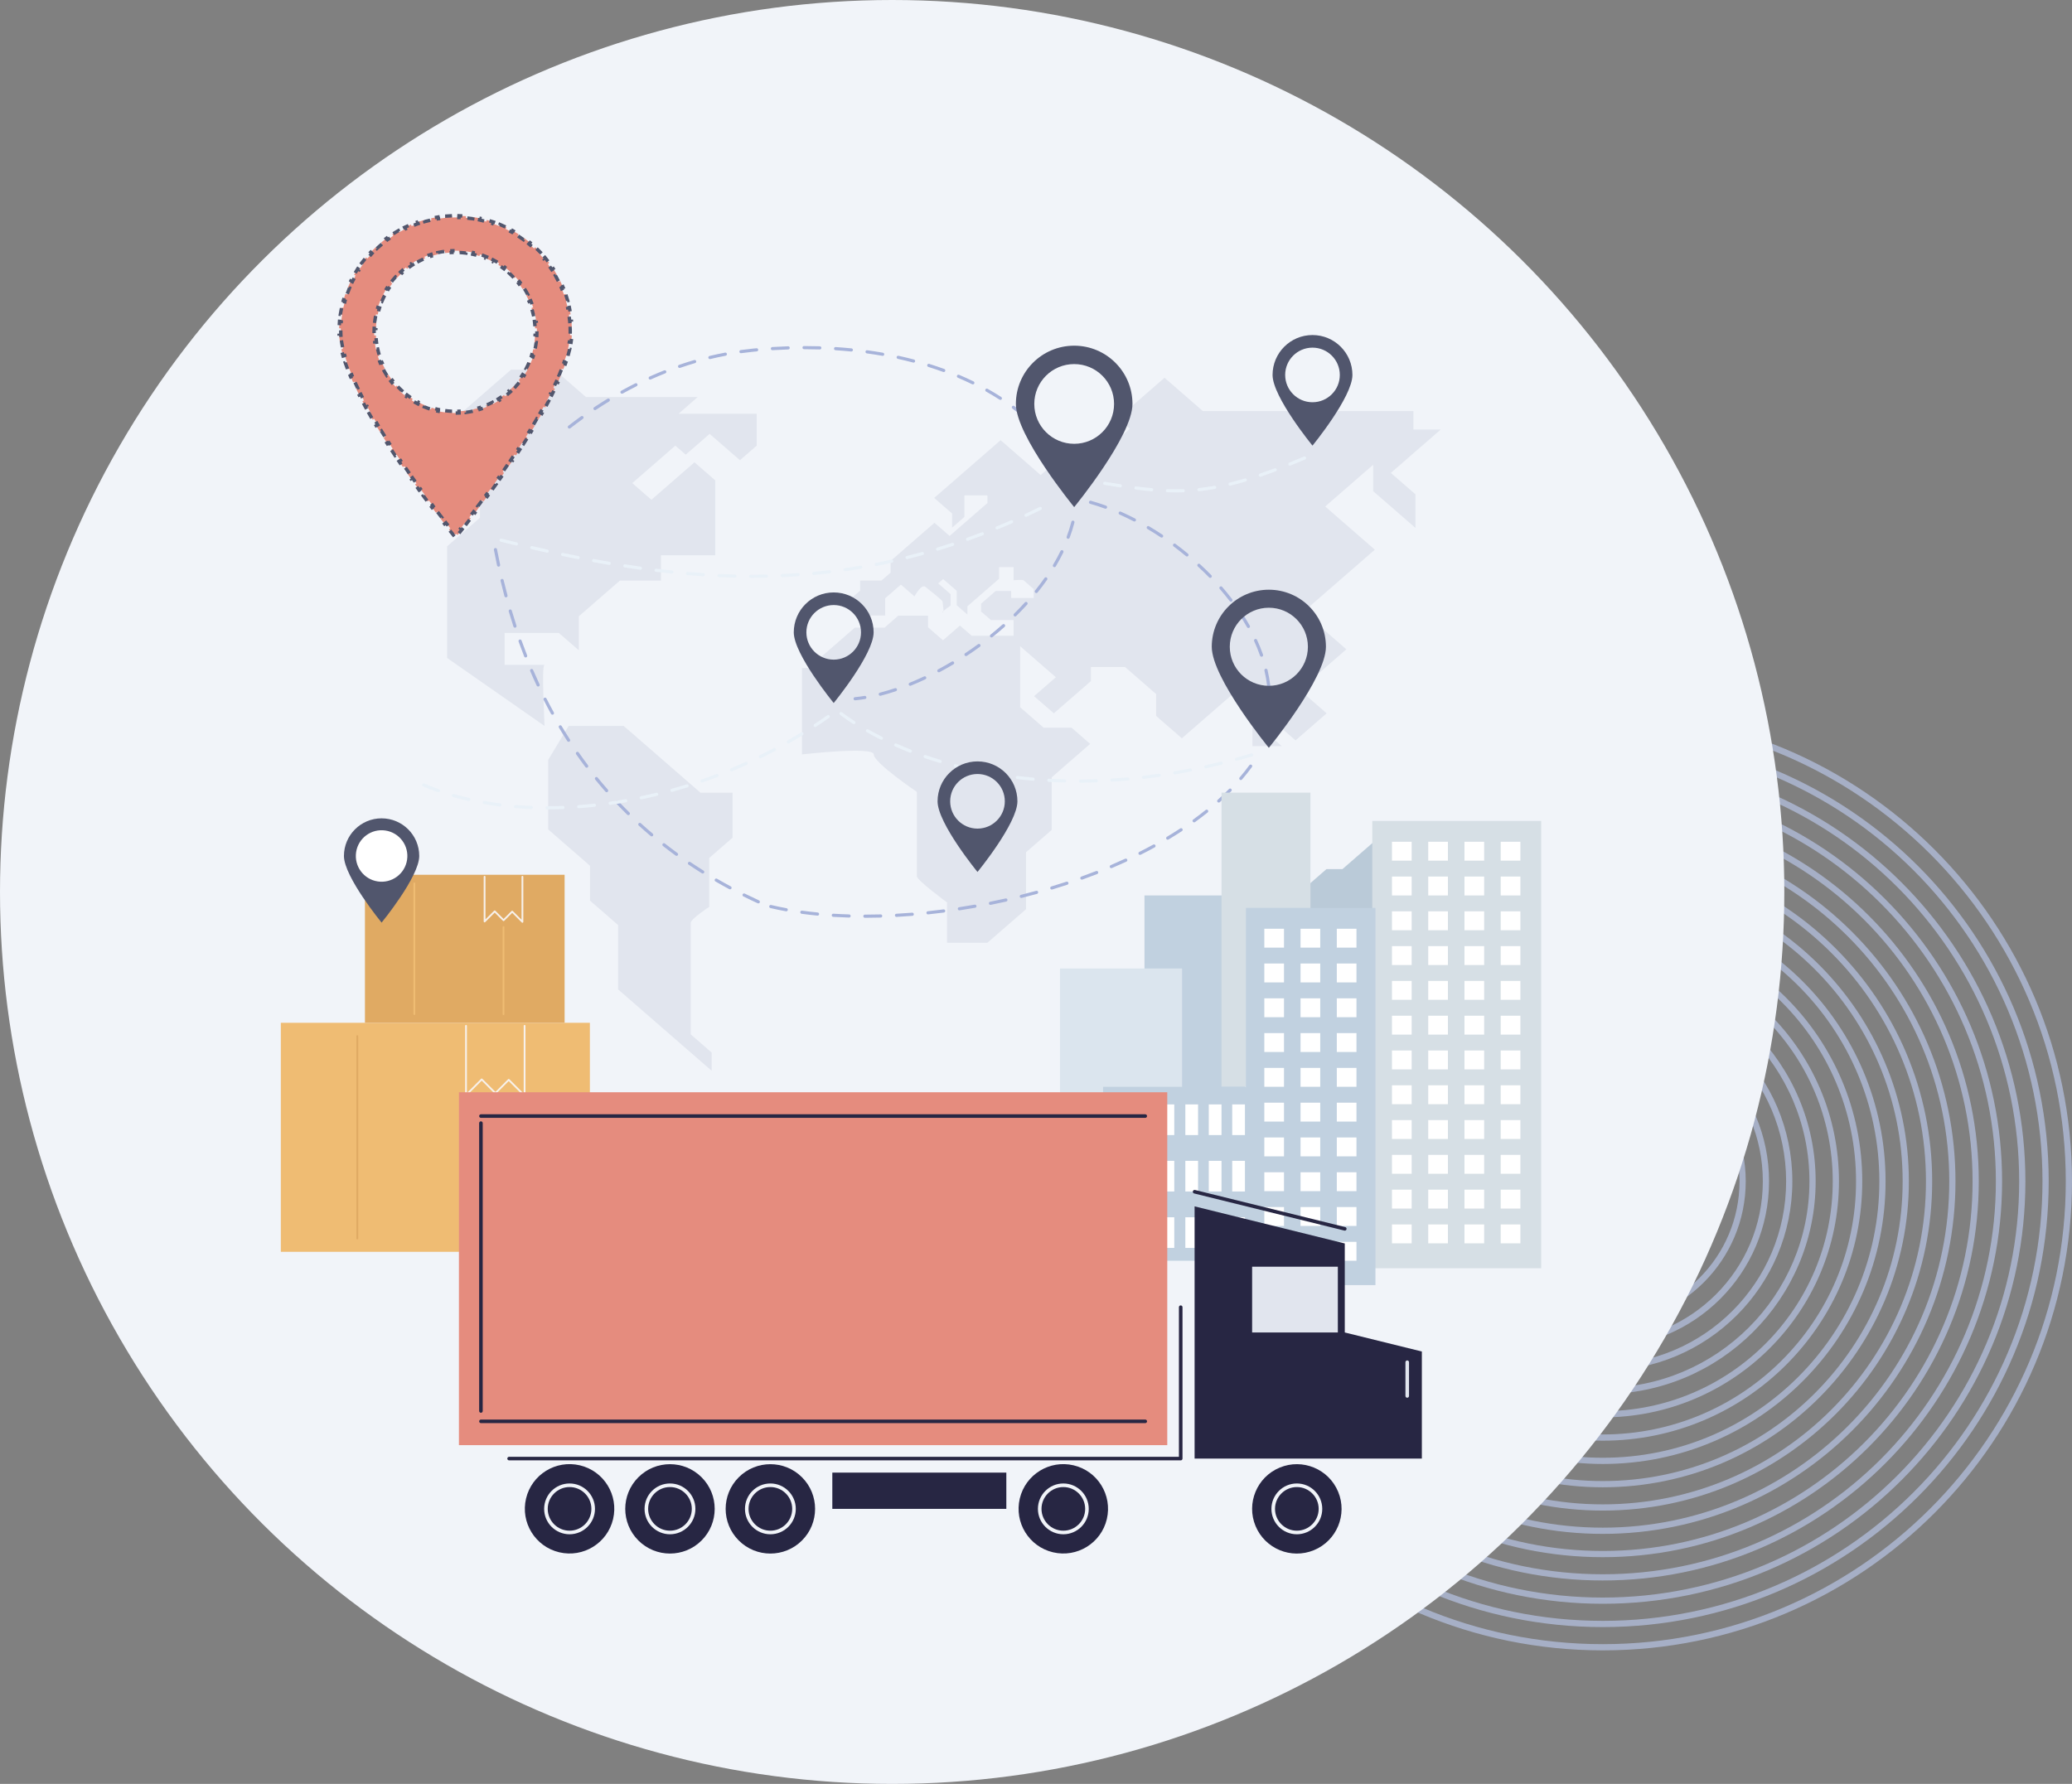 <svg width="605" height="521" viewBox="0 0 605 521" fill="none" xmlns="http://www.w3.org/2000/svg">
<rect x="0" y="0" width="605" height="521" fill="#808080" stroke="none"/>
<path fill-rule="evenodd" clip-rule="evenodd" d="M468 303.265C444.95 303.265 426.265 321.95 426.265 345C426.265 368.05 444.95 386.735 468 386.735C491.05 386.735 509.735 368.05 509.735 345C509.735 321.95 491.05 303.265 468 303.265ZM428.079 345C428.079 322.953 445.953 305.08 468 305.08C490.048 305.08 507.921 322.953 507.921 345C507.921 367.048 490.048 384.921 468 384.921C445.953 384.921 428.079 367.048 428.079 345Z" fill="#A6AFC6"/>
<path fill-rule="evenodd" clip-rule="evenodd" d="M468 296.46C441.192 296.46 419.46 318.192 419.46 345C419.46 371.808 441.192 393.54 468 393.54C494.808 393.54 516.54 371.808 516.54 345C516.54 318.192 494.808 296.46 468 296.46ZM421.275 345C421.275 319.195 442.194 298.275 468 298.275C493.806 298.275 514.725 319.195 514.725 345C514.725 370.806 493.806 391.725 468 391.725C442.194 391.725 421.275 370.806 421.275 345Z" fill="#A6AFC6"/>
<path fill-rule="evenodd" clip-rule="evenodd" d="M412.656 345C412.656 314.434 437.434 289.656 468 289.656C498.566 289.656 523.344 314.434 523.344 345C523.344 375.566 498.566 400.344 468 400.344C437.434 400.344 412.656 375.566 412.656 345ZM468 291.47C438.436 291.47 414.47 315.436 414.47 345C414.47 374.564 438.436 398.53 468 398.53C497.564 398.53 521.53 374.564 521.53 345C521.53 315.436 497.564 291.47 468 291.47Z" fill="#A6AFC6"/>
<path fill-rule="evenodd" clip-rule="evenodd" d="M405.851 345C405.851 310.676 433.676 282.851 468 282.851C502.324 282.851 530.149 310.676 530.149 345C530.149 379.324 502.324 407.149 468 407.149C433.676 407.149 405.851 379.324 405.851 345ZM468 284.666C434.678 284.666 407.666 311.678 407.666 345C407.666 378.322 434.678 405.335 468 405.335C501.322 405.335 528.334 378.322 528.334 345C528.334 311.678 501.322 284.666 468 284.666Z" fill="#A6AFC6"/>
<path fill-rule="evenodd" clip-rule="evenodd" d="M399.046 345C399.046 306.918 429.918 276.046 468 276.046C506.082 276.046 536.954 306.918 536.954 345C536.954 383.082 506.082 413.954 468 413.954C429.918 413.954 399.046 383.082 399.046 345ZM468 277.861C430.92 277.861 400.861 307.92 400.861 345C400.861 382.08 430.92 412.139 468 412.139C505.08 412.139 535.139 382.08 535.139 345C535.139 307.92 505.08 277.861 468 277.861Z" fill="#A6AFC6"/>
<path fill-rule="evenodd" clip-rule="evenodd" d="M468 269.242C426.16 269.242 392.242 303.16 392.242 345C392.242 386.84 426.16 420.758 468 420.758C509.84 420.758 543.758 386.84 543.758 345C543.758 303.16 509.84 269.242 468 269.242ZM394.056 345C394.056 304.162 427.162 271.056 468 271.056C508.838 271.056 541.944 304.162 541.944 345C541.944 385.838 508.838 418.944 468 418.944C427.162 418.944 394.056 385.838 394.056 345Z" fill="#A6AFC6"/>
<path fill-rule="evenodd" clip-rule="evenodd" d="M385.437 345C385.437 299.402 422.402 262.437 468 262.437C513.598 262.437 550.563 299.402 550.563 345C550.563 390.598 513.598 427.563 468 427.563C422.402 427.563 385.437 390.598 385.437 345ZM468 264.252C423.404 264.252 387.252 300.404 387.252 345C387.252 389.596 423.404 425.748 468 425.748C512.596 425.748 548.748 389.596 548.748 345C548.748 300.404 512.596 264.252 468 264.252Z" fill="#A6AFC6"/>
<path fill-rule="evenodd" clip-rule="evenodd" d="M468 255.633C418.644 255.633 378.632 295.644 378.632 345C378.632 394.356 418.644 434.368 468 434.368C517.356 434.368 557.368 394.356 557.368 345C557.368 295.644 517.356 255.633 468 255.633ZM380.447 345C380.447 296.646 419.646 257.447 468 257.447C516.354 257.447 555.553 296.646 555.553 345C555.553 393.354 516.354 432.553 468 432.553C419.646 432.553 380.447 393.354 380.447 345Z" fill="#A6AFC6"/>
<path fill-rule="evenodd" clip-rule="evenodd" d="M371.828 345C371.828 291.886 414.886 248.828 468 248.828C521.114 248.828 564.172 291.886 564.172 345C564.172 398.115 521.114 441.172 468 441.172C414.886 441.172 371.828 398.115 371.828 345ZM468 250.643C415.888 250.643 373.642 292.888 373.642 345C373.642 397.112 415.888 439.358 468 439.358C520.112 439.358 562.358 397.112 562.358 345C562.358 292.888 520.112 250.643 468 250.643Z" fill="#A6AFC6"/>
<path fill-rule="evenodd" clip-rule="evenodd" d="M468 242.023C411.127 242.023 365.023 288.128 365.023 345C365.023 401.873 411.127 447.977 468 447.977C524.873 447.977 570.977 401.873 570.977 345C570.977 288.128 524.873 242.023 468 242.023ZM366.838 345C366.838 289.13 412.13 243.838 468 243.838C523.87 243.838 569.162 289.13 569.162 345C569.162 400.87 523.87 446.162 468 446.162C412.13 446.162 366.838 400.87 366.838 345Z" fill="#A6AFC6"/>
<path fill-rule="evenodd" clip-rule="evenodd" d="M358.219 345C358.219 284.369 407.369 235.219 468 235.219C528.631 235.219 577.781 284.369 577.781 345C577.781 405.631 528.631 454.782 468 454.782C407.369 454.782 358.219 405.631 358.219 345ZM468 237.033C408.372 237.033 360.033 285.372 360.033 345C360.033 404.629 408.372 452.967 468 452.967C527.628 452.967 575.967 404.629 575.967 345C575.967 285.372 527.628 237.033 468 237.033Z" fill="#A6AFC6"/>
<path fill-rule="evenodd" clip-rule="evenodd" d="M468 228.414C403.611 228.414 351.414 280.611 351.414 345C351.414 409.389 403.611 461.586 468 461.586C532.389 461.586 584.586 409.389 584.586 345C584.586 280.611 532.389 228.414 468 228.414ZM353.228 345C353.228 281.614 404.613 230.229 468 230.229C531.387 230.229 582.772 281.614 582.772 345C582.772 408.387 531.387 459.772 468 459.772C404.613 459.772 353.228 408.387 353.228 345Z" fill="#A6AFC6"/>
<path fill-rule="evenodd" clip-rule="evenodd" d="M344.609 345C344.609 276.853 399.853 221.609 468 221.609C536.147 221.609 591.391 276.853 591.391 345C591.391 413.147 536.147 468.391 468 468.391C399.853 468.391 344.609 413.147 344.609 345ZM468 223.424C400.855 223.424 346.424 277.855 346.424 345C346.424 412.145 400.855 466.576 468 466.576C535.145 466.576 589.576 412.145 589.576 345C589.576 277.855 535.145 223.424 468 223.424Z" fill="#A6AFC6"/>
<path fill-rule="evenodd" clip-rule="evenodd" d="M468 214.805C396.095 214.805 337.805 273.095 337.805 345C337.805 416.905 396.095 475.195 468 475.195C539.905 475.195 598.195 416.905 598.195 345C598.195 273.095 539.905 214.805 468 214.805ZM339.619 345C339.619 274.097 397.097 216.619 468 216.619C538.903 216.619 596.381 274.097 596.381 345C596.381 415.903 538.903 473.381 468 473.381C397.097 473.381 339.619 415.903 339.619 345Z" fill="#A6AFC6"/>
<path fill-rule="evenodd" clip-rule="evenodd" d="M331 345C331 269.337 392.337 208 468 208C543.663 208 605 269.337 605 345C605 420.663 543.663 482 468 482C392.337 482 331 420.663 331 345ZM468 209.815C393.339 209.815 332.815 270.339 332.815 345C332.815 419.661 393.339 480.186 468 480.186C542.661 480.186 603.185 419.661 603.185 345C603.185 270.339 542.661 209.815 468 209.815Z" fill="#A6AFC6"/>
<circle cx="260.5" cy="260.5" r="260.5" transform="rotate(-90 260.5 260.5)" fill="#F1F4F9"/>
<mask id="mask0_1496_1086" style="mask-type:alpha" maskUnits="userSpaceOnUse" x="0" y="0" width="521" height="521">
<circle cx="260.5" cy="260.5" r="260.5" transform="rotate(-90 260.5 260.5)" fill="#F1F4F9"/>
</mask>
<g mask="url(#mask0_1496_1086)">
<path d="M423.744 265.502V256.857L421.802 255.169V248.348L417.261 244.397V251.59L414.524 253.97L410.156 250.172L414.116 246.727L407.128 240.648L391.988 253.818H387.33L380.629 259.645C380.525 266.548 380.416 277.117 380.73 277.117H392.375V273.605H401.07V278.738H405.262V284.277L410.774 289.074L426.456 275.431V265.504H423.738L423.744 265.502Z" fill="#BACAD8"/>
<path d="M158.99 212.011C158.99 210.795 158.059 194.181 158.99 194.181C159.922 194.181 147.345 194.181 147.345 194.181V184.86H163.184L169.008 189.926V179.999L181.003 169.563H192.998V162.167H208.837V140.285L202.781 135.019L190.204 145.96L184.615 141.097L197.192 130.155L200.22 132.789L207.207 126.71L216.059 134.41L220.949 130.155V120.835H198.123L203.712 115.971H171.103L161.903 107.968H149.209L121.551 132.029H132.905L140.504 125.42L148.278 132.182L140.125 139.273V151.227L130.547 159.561V192.156L158.992 212.013L158.99 212.011Z" fill="#E1E5EE"/>
<path d="M166.04 212.011H182.112L204.537 231.518H213.904V244.643L207.09 250.569V264.858C207.09 264.858 201.678 268.353 201.678 269.566V302.082L207.791 307.399V312.718L180.486 288.965V270.171L172.27 263.023V252.847L160.072 242.236V221.913L166.04 212.006V212.011Z" fill="#E1E5EE"/>
<path d="M234.166 195.107V220.331C234.166 220.331 255.128 217.901 255.128 220.331C255.128 222.762 267.705 231.271 267.705 231.271V255.888C267.705 257.104 276.53 263.565 276.53 263.565V275.339H288.317L299.591 265.533V248.9L307.082 242.384V227.021L318.313 217.252L312.883 212.529H304.738L297.872 206.555V188.73L308.294 197.795L301.945 203.317L307.71 208.331L318.539 198.91V194.808H328.496L337.58 202.711V209.093L345.091 215.627L360.987 201.799L365.704 205.901V217.905H374.262L370.071 214.259V209.093L374.721 213.138L378.28 216.234L387.365 208.331L379.492 201.483L393.117 189.631L380.553 178.702L401.438 160.535L386.94 147.922L400.954 135.732V143.448L413.288 154.179V144.36L406.113 138.118L420.665 125.459H412.698V120.048H351.21L340.031 110.324L326.406 122.175L329.898 125.215L316.796 136.61L311.556 132.052L303.87 138.738L292.166 128.557L272.775 145.425L278.015 149.983V154.085L281.596 150.97V144.663H288.322V146.908L277.268 156.521L272.855 152.681L260.044 163.826V167.237L257.384 169.551H251.154V172.506L247.816 175.41L252.805 179.75H258.453V174.736L263.053 170.735L267.012 174.18C267.012 174.18 269.05 170.381 270.214 171.394C271.38 172.406 275.222 175.242 275.222 175.751C275.222 176.259 275.803 178.89 275.222 178.89C274.64 178.89 277.551 176.863 277.551 176.863V173.521L273.941 170.381L275.397 169.116L279.357 172.561V176.765L282.473 179.476V177.07L285.195 174.703L291.718 169.03V165.622H295.954V169.471C295.954 169.471 298.574 169.218 298.864 169.471C299.155 169.724 301.834 172.055 301.834 172.055V174.638H295.255V172.611H290.714L286.463 176.309V178.589L289.345 181.097H295.954V185.682H283.726L280.29 182.693L275.341 186.998L270.974 183.199V179.804H262.297L258.28 183.3H249.603L238.764 192.729V195.001L234.172 195.116L234.166 195.107Z" fill="#E1E5EE"/>
<path d="M368.848 215.891C368.798 215.891 368.748 215.882 368.697 215.866C368.457 215.782 368.329 215.52 368.411 215.28C368.574 214.805 368.729 214.324 368.869 213.851C368.942 213.609 369.197 213.468 369.442 213.54C369.687 213.613 369.825 213.868 369.754 214.113C369.61 214.6 369.451 215.094 369.283 215.581C369.216 215.771 369.038 215.893 368.848 215.893V215.891ZM370.315 209.944C370.292 209.944 370.269 209.944 370.246 209.94C369.995 209.902 369.821 209.668 369.859 209.415C370.083 207.932 370.206 206.407 370.227 204.884C370.231 204.631 370.436 204.43 370.687 204.43H370.694C370.949 204.434 371.152 204.644 371.148 204.897C371.127 206.461 370.999 208.026 370.769 209.553C370.733 209.781 370.537 209.946 370.313 209.946L370.315 209.944ZM370.451 200.751C370.221 200.751 370.02 200.577 369.993 200.343C369.821 198.864 369.555 197.356 369.202 195.86C369.143 195.611 369.296 195.365 369.545 195.306C369.794 195.248 370.041 195.4 370.099 195.649C370.461 197.18 370.733 198.724 370.909 200.238C370.939 200.491 370.756 200.719 370.503 200.749C370.484 200.751 370.468 200.753 370.449 200.753L370.451 200.751ZM368.352 191.794C368.162 191.794 367.984 191.675 367.917 191.487C367.425 190.083 366.847 188.659 366.203 187.253C366.096 187.021 366.199 186.747 366.431 186.642C366.661 186.538 366.935 186.638 367.042 186.87C367.699 188.301 368.287 189.753 368.789 191.183C368.873 191.424 368.748 191.687 368.507 191.771C368.457 191.79 368.404 191.796 368.354 191.796L368.352 191.794ZM364.522 183.417C364.361 183.417 364.204 183.333 364.121 183.182C363.388 181.884 362.583 180.572 361.725 179.281C361.584 179.07 361.641 178.784 361.854 178.641C362.066 178.499 362.352 178.558 362.495 178.771C363.365 180.078 364.183 181.411 364.926 182.729C365.052 182.95 364.972 183.233 364.751 183.356C364.679 183.396 364.602 183.415 364.525 183.415L364.522 183.417ZM359.423 175.736C359.285 175.736 359.146 175.673 359.056 175.556C358.144 174.366 357.167 173.172 356.154 172.006C355.987 171.814 356.007 171.523 356.2 171.356C356.393 171.191 356.683 171.209 356.851 171.402C357.876 172.582 358.866 173.791 359.789 174.995C359.944 175.198 359.906 175.487 359.703 175.642C359.619 175.707 359.521 175.736 359.423 175.736ZM353.371 168.771C353.251 168.771 353.13 168.725 353.04 168.63C351.983 167.547 350.876 166.472 349.746 165.432C349.558 165.261 349.545 164.968 349.719 164.78C349.893 164.591 350.184 164.581 350.372 164.752C351.515 165.802 352.636 166.89 353.703 167.984C353.881 168.166 353.877 168.459 353.695 168.637C353.605 168.725 353.49 168.768 353.373 168.768L353.371 168.771ZM346.58 162.523C346.475 162.523 346.373 162.487 346.287 162.416C345.117 161.447 343.902 160.494 342.677 159.582C342.472 159.429 342.43 159.14 342.583 158.935C342.736 158.732 343.025 158.688 343.23 158.841C344.467 159.762 345.695 160.726 346.877 161.705C347.074 161.868 347.101 162.159 346.938 162.353C346.846 162.464 346.714 162.52 346.582 162.52L346.58 162.523ZM339.18 157.013C339.093 157.013 339.003 156.988 338.925 156.936C337.649 156.084 336.341 155.26 335.039 154.49C334.819 154.361 334.748 154.078 334.878 153.859C335.008 153.639 335.29 153.568 335.51 153.698C336.826 154.478 338.147 155.308 339.438 156.17C339.649 156.312 339.708 156.599 339.566 156.81C339.476 156.944 339.331 157.015 339.18 157.015V157.013ZM331.239 152.313C331.168 152.313 331.095 152.296 331.028 152.261C329.653 151.547 328.263 150.876 326.895 150.269C326.662 150.165 326.558 149.893 326.66 149.661C326.765 149.428 327.037 149.324 327.269 149.426C328.654 150.041 330.061 150.721 331.452 151.443C331.678 151.56 331.766 151.838 331.649 152.064C331.567 152.223 331.406 152.313 331.239 152.313ZM322.806 148.575C322.753 148.575 322.699 148.567 322.646 148.548C321.184 148.012 319.719 147.538 318.29 147.138C318.045 147.069 317.9 146.816 317.969 146.569C318.038 146.324 318.294 146.182 318.539 146.249C319.989 146.655 321.479 147.136 322.965 147.68C323.203 147.768 323.327 148.033 323.239 148.272C323.17 148.458 322.994 148.575 322.806 148.575Z" fill="#A7B3DA"/>
<path d="M252.533 268.046C252.277 268.046 252.072 267.839 252.072 267.585C252.072 267.332 252.279 267.123 252.533 267.123C254.046 267.123 255.594 267.1 257.136 267.056C257.398 267.048 257.603 267.249 257.611 267.504C257.618 267.759 257.417 267.97 257.164 267.979C255.615 268.023 254.058 268.046 252.535 268.046H252.533ZM247.92 267.981H247.906C246.347 267.935 244.792 267.866 243.285 267.774C243.032 267.757 242.837 267.539 242.854 267.284C242.869 267.031 243.084 266.841 243.344 266.853C244.84 266.945 246.386 267.014 247.935 267.06C248.19 267.069 248.389 267.28 248.383 267.535C248.374 267.784 248.169 267.983 247.922 267.983L247.92 267.981ZM261.761 267.786C261.518 267.786 261.315 267.596 261.301 267.351C261.286 267.096 261.481 266.881 261.736 266.866C263.259 266.782 264.804 266.678 266.329 266.554C266.589 266.54 266.806 266.724 266.825 266.977C266.846 267.23 266.656 267.454 266.403 267.472C264.869 267.596 263.316 267.7 261.784 267.784C261.776 267.784 261.767 267.784 261.759 267.784L261.761 267.786ZM238.713 267.412C238.698 267.412 238.683 267.412 238.667 267.41C237.108 267.259 235.561 267.079 234.067 266.876C233.814 266.841 233.638 266.609 233.671 266.358C233.705 266.104 233.941 265.929 234.19 265.962C235.672 266.165 237.208 266.343 238.755 266.494C239.008 266.519 239.194 266.745 239.169 266.998C239.146 267.236 238.945 267.414 238.711 267.414L238.713 267.412ZM270.962 267.05C270.728 267.05 270.529 266.874 270.504 266.638C270.477 266.385 270.661 266.157 270.914 266.132C272.436 265.973 273.974 265.793 275.489 265.596C275.742 265.569 275.972 265.743 276.006 265.996C276.037 266.249 275.859 266.479 275.606 266.512C274.085 266.709 272.538 266.889 271.011 267.048C270.994 267.048 270.977 267.05 270.962 267.05ZM229.574 266.157C229.547 266.157 229.52 266.155 229.49 266.148C227.938 265.866 226.41 265.548 224.949 265.205C224.702 265.146 224.548 264.898 224.606 264.651C224.665 264.404 224.914 264.249 225.161 264.308C226.605 264.647 228.116 264.962 229.654 265.241C229.905 265.287 230.07 265.527 230.024 265.776C229.984 266 229.79 266.155 229.57 266.155L229.574 266.157ZM280.12 265.87C279.896 265.87 279.699 265.707 279.664 265.479C279.624 265.228 279.798 264.992 280.051 264.954C281.558 264.724 283.083 264.473 284.586 264.209C284.837 264.161 285.075 264.333 285.119 264.584C285.163 264.835 284.996 265.073 284.745 265.117C283.234 265.383 281.702 265.636 280.189 265.866C280.166 265.87 280.141 265.872 280.118 265.872L280.12 265.87ZM289.198 264.27C288.982 264.27 288.79 264.119 288.746 263.9C288.696 263.651 288.857 263.406 289.108 263.358C290.602 263.059 292.117 262.737 293.611 262.402C293.86 262.346 294.107 262.503 294.162 262.751C294.218 263 294.061 263.247 293.812 263.302C292.312 263.638 290.79 263.96 289.288 264.262C289.256 264.268 289.227 264.27 289.198 264.27ZM298.202 262.249C297.995 262.249 297.807 262.109 297.755 261.9C297.694 261.653 297.845 261.402 298.092 261.342C299.579 260.971 301.08 260.578 302.551 260.174C302.796 260.105 303.051 260.252 303.118 260.497C303.185 260.741 303.041 260.996 302.796 261.063C301.318 261.469 299.812 261.862 298.318 262.237C298.28 262.245 298.242 262.249 298.205 262.249H298.202ZM307.115 259.8C306.916 259.8 306.734 259.672 306.674 259.472C306.6 259.227 306.738 258.97 306.981 258.896C308.463 258.451 309.942 257.982 311.382 257.51C311.625 257.43 311.886 257.562 311.964 257.802C312.043 258.045 311.911 258.304 311.671 258.384C310.225 258.861 308.737 259.329 307.247 259.779C307.203 259.792 307.157 259.798 307.113 259.798L307.115 259.8ZM315.892 256.907C315.703 256.907 315.525 256.79 315.456 256.602C315.371 256.361 315.496 256.098 315.735 256.012C317.185 255.491 318.635 254.949 320.046 254.397C320.284 254.303 320.55 254.422 320.644 254.659C320.736 254.895 320.619 255.163 320.382 255.257C318.964 255.811 317.505 256.357 316.049 256.88C315.996 256.899 315.944 256.907 315.894 256.907H315.892ZM324.488 253.548C324.308 253.548 324.139 253.443 324.063 253.268C323.963 253.033 324.074 252.763 324.308 252.663C325.721 252.063 327.138 251.437 328.517 250.801C328.749 250.695 329.023 250.795 329.13 251.027C329.236 251.257 329.136 251.534 328.904 251.64C327.516 252.28 326.091 252.91 324.67 253.514C324.612 253.54 324.551 253.55 324.49 253.55L324.488 253.548ZM332.867 249.678C332.698 249.678 332.537 249.586 332.455 249.425C332.34 249.197 332.432 248.921 332.66 248.806C334.041 248.112 335.412 247.394 336.732 246.67C336.956 246.547 337.237 246.631 337.358 246.852C337.481 247.076 337.398 247.356 337.176 247.478C335.847 248.206 334.466 248.929 333.074 249.628C333.007 249.661 332.936 249.676 332.867 249.676V249.678ZM340.959 245.244C340.802 245.244 340.65 245.164 340.564 245.02C340.434 244.802 340.505 244.518 340.723 244.386C342.052 243.591 343.362 242.769 344.617 241.947C344.831 241.807 345.115 241.866 345.256 242.079C345.396 242.292 345.337 242.577 345.124 242.717C343.858 243.547 342.537 244.376 341.198 245.177C341.123 245.221 341.043 245.242 340.962 245.242L340.959 245.244ZM348.669 240.176C348.526 240.176 348.384 240.109 348.294 239.985C348.146 239.778 348.19 239.489 348.397 239.341C349.65 238.433 350.879 237.498 352.046 236.559C352.245 236.398 352.536 236.431 352.695 236.63C352.854 236.829 352.823 237.12 352.624 237.279C351.444 238.228 350.203 239.174 348.937 240.09C348.855 240.148 348.761 240.178 348.667 240.178L348.669 240.176ZM355.853 234.394C355.727 234.394 355.602 234.342 355.51 234.241C355.338 234.051 355.355 233.76 355.543 233.591C356.692 232.558 357.807 231.493 358.858 230.426C359.036 230.244 359.329 230.242 359.511 230.42C359.693 230.598 359.695 230.89 359.517 231.072C358.454 232.154 357.324 233.231 356.163 234.277C356.075 234.356 355.964 234.396 355.855 234.396L355.853 234.394ZM362.309 227.818C362.202 227.818 362.095 227.782 362.007 227.707C361.815 227.542 361.792 227.251 361.957 227.056C362.962 225.885 363.92 224.68 364.805 223.477C364.956 223.272 365.245 223.228 365.45 223.379C365.655 223.53 365.699 223.818 365.548 224.023C364.65 225.245 363.677 226.469 362.656 227.657C362.566 227.763 362.436 227.818 362.307 227.818H362.309Z" fill="#A7B3DA"/>
<path d="M249.681 204.531C249.444 204.531 249.244 204.351 249.223 204.112C249.2 203.859 249.386 203.633 249.639 203.61C250.545 203.524 251.489 203.403 252.445 203.246C252.694 203.206 252.935 203.376 252.975 203.627C253.017 203.878 252.845 204.114 252.594 204.156C251.619 204.315 250.654 204.441 249.727 204.526C249.712 204.526 249.698 204.528 249.683 204.528L249.681 204.531ZM257.032 203.206C256.827 203.206 256.639 203.068 256.587 202.859C256.524 202.612 256.672 202.361 256.919 202.297C258.349 201.928 259.826 201.489 261.312 200.991C261.552 200.91 261.816 201.039 261.896 201.282C261.977 201.523 261.848 201.784 261.605 201.866C260.098 202.372 258.6 202.817 257.15 203.19C257.112 203.2 257.072 203.204 257.034 203.204L257.032 203.206ZM265.784 200.284C265.602 200.284 265.43 200.176 265.357 199.998C265.261 199.761 265.374 199.492 265.61 199.397C267.004 198.833 268.416 198.211 269.814 197.553C270.044 197.444 270.319 197.542 270.427 197.772C270.536 198.002 270.438 198.278 270.208 198.385C268.795 199.05 267.366 199.68 265.958 200.251C265.901 200.274 265.842 200.284 265.784 200.284ZM274.136 196.354C273.97 196.354 273.811 196.266 273.728 196.111C273.608 195.888 273.692 195.607 273.916 195.488C275.251 194.775 276.597 194.013 277.915 193.225C278.133 193.095 278.417 193.166 278.547 193.384C278.677 193.601 278.605 193.886 278.388 194.015C277.057 194.81 275.699 195.578 274.351 196.3C274.282 196.337 274.207 196.354 274.134 196.354H274.136ZM282.06 191.62C281.912 191.62 281.763 191.547 281.675 191.413C281.535 191.2 281.594 190.916 281.805 190.773C283.082 189.928 284.35 189.046 285.576 188.148C285.781 187.998 286.07 188.042 286.221 188.249C286.371 188.454 286.325 188.742 286.12 188.893C284.881 189.799 283.601 190.69 282.314 191.541C282.236 191.593 282.146 191.618 282.058 191.618L282.06 191.62ZM289.512 186.172C289.376 186.172 289.245 186.113 289.152 186C288.993 185.801 289.023 185.511 289.221 185.352C290.418 184.387 291.599 183.39 292.727 182.383C292.917 182.214 293.208 182.231 293.377 182.421C293.547 182.611 293.53 182.902 293.34 183.072C292.199 184.086 291.009 185.094 289.799 186.067C289.713 186.136 289.611 186.169 289.51 186.169L289.512 186.172ZM296.401 180.039C296.282 180.039 296.163 179.993 296.073 179.901C295.895 179.719 295.895 179.428 296.077 179.248C297.174 178.167 298.243 177.054 299.256 175.939C299.427 175.751 299.72 175.736 299.907 175.907C300.095 176.079 300.11 176.37 299.938 176.558C298.915 177.685 297.833 178.811 296.724 179.905C296.634 179.993 296.516 180.039 296.399 180.039H296.401ZM302.598 173.205C302.497 173.205 302.395 173.171 302.309 173.102C302.11 172.943 302.079 172.653 302.238 172.454C303.207 171.249 304.134 170.017 304.992 168.791C305.138 168.582 305.425 168.532 305.634 168.678C305.843 168.825 305.894 169.111 305.747 169.321C304.877 170.563 303.939 171.812 302.958 173.033C302.868 173.146 302.734 173.205 302.598 173.205ZM307.875 165.645C307.796 165.645 307.714 165.625 307.641 165.581C307.421 165.451 307.35 165.169 307.48 164.949C308.273 163.617 309.003 162.263 309.652 160.927C309.763 160.699 310.039 160.602 310.269 160.713C310.497 160.824 310.594 161.1 310.483 161.33C309.822 162.69 309.079 164.066 308.273 165.42C308.187 165.564 308.032 165.645 307.875 165.645ZM311.889 157.356C311.835 157.356 311.78 157.346 311.728 157.327C311.489 157.237 311.368 156.971 311.458 156.733C312 155.287 312.46 153.825 312.831 152.386C312.894 152.139 313.147 151.991 313.392 152.053C313.638 152.116 313.787 152.369 313.724 152.614C313.348 154.085 312.875 155.578 312.322 157.055C312.253 157.239 312.077 157.354 311.891 157.354L311.889 157.356Z" fill="#A7B3DA"/>
<path d="M315.235 141.932C315.068 141.932 314.906 141.842 314.825 141.683C314.482 141.022 314.117 140.35 313.743 139.685C313.617 139.463 313.697 139.183 313.919 139.058C314.14 138.932 314.423 139.012 314.546 139.233C314.927 139.907 315.296 140.589 315.643 141.26C315.76 141.486 315.672 141.764 315.446 141.882C315.379 141.917 315.306 141.934 315.235 141.934V141.932ZM311.738 135.989C311.59 135.989 311.441 135.916 311.353 135.782C310.512 134.514 309.616 133.262 308.691 132.061C308.536 131.86 308.574 131.569 308.775 131.415C308.976 131.26 309.267 131.297 309.422 131.498C310.361 132.716 311.269 133.987 312.123 135.274C312.263 135.485 312.205 135.772 311.993 135.914C311.916 135.966 311.826 135.991 311.74 135.991L311.738 135.989ZM306.111 128.695C305.983 128.695 305.858 128.643 305.766 128.541C304.759 127.411 303.694 126.3 302.602 125.24C302.42 125.062 302.415 124.771 302.593 124.587C302.771 124.405 303.064 124.401 303.246 124.579C304.355 125.656 305.435 126.783 306.456 127.928C306.626 128.118 306.609 128.409 306.419 128.578C306.331 128.656 306.22 128.695 306.111 128.695ZM166.241 125.173C166.102 125.173 165.966 125.112 165.876 124.995C165.719 124.794 165.757 124.506 165.958 124.349C167.174 123.403 168.423 122.47 169.666 121.575C169.873 121.427 170.162 121.473 170.311 121.68C170.459 121.887 170.413 122.175 170.206 122.324C168.971 123.211 167.733 124.137 166.525 125.077C166.441 125.141 166.341 125.175 166.243 125.175L166.241 125.173ZM299.511 122.274C299.406 122.274 299.299 122.238 299.214 122.165C298.061 121.188 296.851 120.234 295.623 119.324C295.418 119.174 295.374 118.883 295.524 118.68C295.675 118.475 295.964 118.431 296.169 118.582C297.416 119.502 298.64 120.471 299.81 121.46C300.005 121.625 300.028 121.916 299.864 122.111C299.774 122.217 299.643 122.274 299.513 122.274H299.511ZM173.73 119.785C173.582 119.785 173.435 119.711 173.345 119.58C173.205 119.366 173.261 119.082 173.475 118.94C174.764 118.084 176.078 117.247 177.384 116.452C177.604 116.321 177.886 116.39 178.018 116.607C178.15 116.825 178.081 117.109 177.863 117.241C176.568 118.03 175.264 118.858 173.985 119.707C173.906 119.76 173.818 119.785 173.73 119.785ZM292.099 116.793C292.013 116.793 291.927 116.77 291.85 116.72C290.586 115.904 289.263 115.11 287.922 114.354C287.7 114.229 287.62 113.949 287.746 113.727C287.871 113.505 288.152 113.426 288.374 113.551C289.732 114.315 291.071 115.12 292.35 115.946C292.563 116.084 292.626 116.369 292.488 116.584C292.4 116.72 292.251 116.796 292.101 116.796L292.099 116.793ZM181.611 114.988C181.448 114.988 181.291 114.903 181.207 114.752C181.084 114.53 181.163 114.248 181.387 114.124C182.743 113.371 184.122 112.643 185.485 111.962C185.713 111.849 185.991 111.941 186.104 112.167C186.219 112.395 186.127 112.671 185.899 112.786C184.549 113.463 183.183 114.185 181.837 114.932C181.766 114.972 181.688 114.99 181.613 114.99L181.611 114.988ZM284.059 112.267C283.99 112.267 283.923 112.252 283.856 112.221C282.504 111.558 281.098 110.918 279.679 110.315C279.444 110.215 279.333 109.945 279.434 109.711C279.534 109.477 279.806 109.37 280.039 109.466C281.474 110.075 282.895 110.723 284.262 111.393C284.49 111.506 284.586 111.782 284.473 112.01C284.393 112.173 284.228 112.269 284.059 112.269V112.267ZM189.856 110.855C189.68 110.855 189.511 110.755 189.435 110.583C189.331 110.351 189.435 110.077 189.668 109.972C191.076 109.341 192.512 108.734 193.937 108.169C194.171 108.075 194.441 108.192 194.535 108.429C194.629 108.665 194.512 108.933 194.276 109.027C192.865 109.585 191.44 110.188 190.046 110.813C189.984 110.84 189.921 110.853 189.858 110.853L189.856 110.855ZM275.563 108.659C275.51 108.659 275.456 108.65 275.403 108.629C273.993 108.113 272.528 107.617 271.051 107.155C270.808 107.08 270.672 106.82 270.747 106.577C270.823 106.335 271.082 106.197 271.325 106.274C272.817 106.741 274.296 107.241 275.719 107.761C275.958 107.849 276.081 108.115 275.994 108.353C275.925 108.54 275.749 108.657 275.56 108.657L275.563 108.659ZM198.432 107.458C198.239 107.458 198.061 107.339 197.996 107.146C197.913 106.906 198.042 106.642 198.283 106.561C199.744 106.057 201.23 105.584 202.701 105.155C202.943 105.082 203.201 105.224 203.272 105.469C203.343 105.714 203.203 105.969 202.958 106.04C201.504 106.465 200.03 106.933 198.584 107.433C198.534 107.45 198.484 107.458 198.434 107.458H198.432ZM266.75 105.902C266.711 105.902 266.671 105.898 266.633 105.887C265.173 105.502 263.668 105.138 262.161 104.81C261.912 104.756 261.755 104.511 261.81 104.262C261.864 104.013 262.109 103.856 262.358 103.911C263.875 104.243 265.392 104.607 266.868 104.996C267.114 105.061 267.261 105.314 267.196 105.559C267.142 105.766 266.955 105.902 266.75 105.902ZM207.284 104.871C207.076 104.871 206.886 104.728 206.836 104.517C206.777 104.27 206.928 104.021 207.177 103.961C208.671 103.601 210.197 103.273 211.707 102.986C211.956 102.94 212.199 103.103 212.247 103.352C212.296 103.603 212.13 103.844 211.881 103.892C210.385 104.176 208.874 104.5 207.395 104.858C207.359 104.866 207.321 104.871 207.286 104.871H207.284ZM257.729 103.925C257.702 103.925 257.675 103.923 257.647 103.919C256.155 103.655 254.626 103.415 253.102 103.206C252.849 103.17 252.673 102.938 252.709 102.687C252.742 102.434 252.968 102.258 253.228 102.294C254.764 102.505 256.304 102.748 257.806 103.013C258.058 103.057 258.225 103.296 258.181 103.547C258.141 103.77 257.947 103.927 257.727 103.927L257.729 103.925ZM216.347 103.153C216.121 103.153 215.922 102.986 215.891 102.756C215.855 102.503 216.031 102.271 216.284 102.235C217.458 102.072 218.645 101.93 219.81 101.815C220.168 101.779 220.528 101.744 220.888 101.71C221.141 101.685 221.367 101.873 221.39 102.126C221.413 102.379 221.227 102.605 220.974 102.628C220.616 102.662 220.258 102.695 219.902 102.731C218.747 102.846 217.573 102.986 216.412 103.147C216.391 103.151 216.37 103.151 216.347 103.151V103.153ZM248.582 102.664C248.567 102.664 248.551 102.664 248.536 102.662C247.021 102.509 245.479 102.382 243.951 102.281C243.696 102.264 243.503 102.045 243.52 101.792C243.537 101.536 243.756 101.35 244.01 101.361C245.55 101.461 247.103 101.591 248.628 101.744C248.881 101.769 249.065 101.995 249.04 102.248C249.017 102.486 248.816 102.664 248.582 102.664ZM225.531 102.275C225.291 102.275 225.086 102.087 225.071 101.842C225.054 101.587 225.249 101.369 225.502 101.352C227.038 101.256 228.593 101.183 230.125 101.135C230.374 101.11 230.592 101.327 230.6 101.58C230.608 101.836 230.407 102.049 230.152 102.055C228.629 102.103 227.084 102.177 225.559 102.271C225.548 102.271 225.54 102.271 225.529 102.271L225.531 102.275ZM239.37 102.057C239.37 102.057 239.36 102.057 239.356 102.057C237.843 102.009 236.307 101.984 234.789 101.984C234.534 101.984 234.31 101.777 234.31 101.524C234.31 101.271 234.498 101.064 234.754 101.064V101.524L234.773 101.064C236.298 101.072 237.861 101.089 239.385 101.137C239.64 101.145 239.839 101.359 239.831 101.612C239.822 101.861 239.617 102.057 239.37 102.057Z" fill="#A7B3DA"/>
<path d="M221.419 263.841C221.355 263.841 221.29 263.829 221.227 263.799C219.819 263.153 218.414 262.484 217.052 261.806C216.824 261.693 216.73 261.417 216.845 261.187C216.958 260.959 217.234 260.865 217.464 260.98C218.816 261.651 220.212 262.316 221.614 262.961C221.846 263.067 221.947 263.341 221.842 263.571C221.765 263.741 221.597 263.841 221.422 263.841H221.419ZM213.16 259.741C213.086 259.741 213.011 259.725 212.942 259.687C211.586 258.959 210.226 258.202 208.901 257.434C208.681 257.307 208.606 257.024 208.734 256.805C208.861 256.585 209.144 256.51 209.364 256.637C210.68 257.401 212.03 258.154 213.377 258.875C213.601 258.995 213.687 259.275 213.566 259.499C213.482 259.654 213.323 259.741 213.16 259.741ZM205.183 255.117C205.099 255.117 205.015 255.094 204.938 255.046C203.632 254.23 202.326 253.381 201.058 252.525C200.847 252.383 200.792 252.096 200.934 251.885C201.077 251.674 201.363 251.619 201.575 251.762C202.835 252.613 204.132 253.454 205.427 254.265C205.643 254.401 205.71 254.686 205.574 254.901C205.486 255.041 205.335 255.119 205.183 255.119V255.117ZM197.54 249.961C197.446 249.961 197.352 249.931 197.268 249.873C196.019 248.963 194.778 248.026 193.575 247.084C193.374 246.928 193.338 246.637 193.497 246.436C193.654 246.235 193.945 246.2 194.146 246.359C195.339 247.294 196.571 248.224 197.812 249.128C198.017 249.279 198.063 249.567 197.913 249.772C197.823 249.896 197.683 249.963 197.54 249.963V249.961ZM190.285 244.271C190.18 244.271 190.074 244.236 189.988 244.162C188.816 243.173 187.644 242.146 186.508 241.113C186.319 240.941 186.305 240.65 186.476 240.462C186.648 240.274 186.941 240.261 187.127 240.431C188.255 241.456 189.417 242.476 190.582 243.46C190.777 243.625 190.802 243.916 190.637 244.11C190.547 244.219 190.415 244.273 190.285 244.273V244.271ZM183.465 238.065C183.348 238.065 183.231 238.021 183.143 237.933C182.044 236.856 180.952 235.743 179.899 234.632C179.723 234.448 179.732 234.156 179.918 233.98C180.102 233.804 180.395 233.813 180.571 233.999C181.615 235.103 182.699 236.205 183.789 237.276C183.971 237.454 183.974 237.747 183.796 237.929C183.706 238.021 183.586 238.067 183.467 238.067L183.465 238.065ZM177.129 231.367C177.001 231.367 176.873 231.315 176.781 231.21C175.768 230.056 174.764 228.868 173.795 227.675C173.634 227.477 173.663 227.188 173.862 227.027C174.061 226.866 174.349 226.897 174.511 227.094C175.473 228.278 176.471 229.458 177.476 230.604C177.643 230.796 177.624 231.087 177.434 231.254C177.346 231.332 177.237 231.369 177.131 231.369L177.129 231.367ZM171.309 224.216C171.169 224.216 171.031 224.153 170.941 224.032C170.02 222.81 169.105 221.549 168.222 220.285C168.076 220.076 168.128 219.79 168.337 219.643C168.547 219.499 168.835 219.549 168.98 219.758C169.854 221.011 170.763 222.264 171.679 223.477C171.832 223.68 171.792 223.971 171.589 224.124C171.506 224.186 171.409 224.216 171.313 224.216H171.309ZM166.029 216.656C165.878 216.656 165.73 216.581 165.642 216.445C164.811 215.159 163.989 213.835 163.2 212.515C163.07 212.295 163.141 212.013 163.359 211.883C163.579 211.751 163.861 211.824 163.991 212.042C164.774 213.353 165.59 214.667 166.414 215.945C166.552 216.158 166.492 216.445 166.276 216.583C166.199 216.633 166.113 216.656 166.027 216.656H166.029ZM161.304 208.739C161.141 208.739 160.984 208.653 160.9 208.501C160.161 207.158 159.433 205.783 158.736 204.409C158.621 204.181 158.711 203.905 158.939 203.79C159.165 203.673 159.444 203.765 159.559 203.993C160.251 205.357 160.973 206.723 161.708 208.055C161.831 208.279 161.75 208.559 161.526 208.683C161.455 208.722 161.379 208.739 161.304 208.739ZM157.125 200.508C156.951 200.508 156.784 200.41 156.706 200.243C156.058 198.854 155.421 197.431 154.813 196.011C154.712 195.777 154.821 195.505 155.055 195.406C155.288 195.306 155.56 195.413 155.66 195.649C156.265 197.059 156.897 198.473 157.541 199.853C157.648 200.084 157.55 200.36 157.317 200.466C157.255 200.496 157.188 200.51 157.123 200.51L157.125 200.508ZM153.482 192.016C153.297 192.016 153.124 191.905 153.053 191.723C152.494 190.299 151.946 188.838 151.422 187.385C151.337 187.144 151.462 186.881 151.701 186.795C151.941 186.707 152.205 186.835 152.291 187.073C152.81 188.518 153.354 189.97 153.911 191.386C154.005 191.623 153.888 191.89 153.649 191.984C153.595 192.005 153.536 192.016 153.48 192.016H153.482ZM150.361 183.318C150.167 183.318 149.987 183.195 149.922 183C149.447 181.549 148.985 180.06 148.545 178.577C148.474 178.332 148.612 178.077 148.857 178.003C149.102 177.928 149.357 178.07 149.43 178.315C149.868 179.792 150.328 181.273 150.799 182.716C150.878 182.959 150.747 183.218 150.504 183.298C150.456 183.312 150.408 183.321 150.361 183.321V183.318ZM147.737 174.466C147.534 174.466 147.348 174.33 147.292 174.123C146.9 172.657 146.517 171.149 146.155 169.641C146.097 169.394 146.249 169.145 146.496 169.084C146.745 169.026 146.992 169.178 147.053 169.425C147.413 170.925 147.794 172.425 148.183 173.885C148.248 174.132 148.104 174.383 147.857 174.45C147.817 174.46 147.777 174.466 147.737 174.466ZM145.582 165.497C145.368 165.497 145.178 165.348 145.132 165.133C144.812 163.644 144.504 162.119 144.215 160.6C144.167 160.349 144.333 160.109 144.582 160.061C144.837 160.015 145.073 160.178 145.121 160.427C145.408 161.939 145.716 163.458 146.032 164.939C146.086 165.187 145.927 165.432 145.678 165.487C145.645 165.493 145.613 165.497 145.582 165.497Z" fill="#A7B3DA"/>
<path d="M131.972 63.015C131.284 63.036 130.601 63.077 129.924 63.137L129.969 63.635C129.294 63.695 128.625 63.776 127.963 63.875L127.888 63.381C127.209 63.483 126.535 63.606 125.869 63.748L125.973 64.237C125.311 64.377 124.656 64.538 124.009 64.717L123.876 64.236C123.214 64.419 122.561 64.622 121.916 64.844L122.079 65.316C121.44 65.536 120.81 65.775 120.189 66.031L119.998 65.569C119.364 65.831 118.74 66.111 118.127 66.41L118.345 66.859C117.738 67.155 117.141 67.468 116.554 67.798L116.309 67.362C115.712 67.698 115.126 68.052 114.553 68.423L114.824 68.843C114.257 69.209 113.702 69.591 113.159 69.99L112.863 69.587C112.312 69.992 111.773 70.413 111.247 70.85L111.567 71.235C111.048 71.666 110.543 72.113 110.052 72.574L109.71 72.209C109.211 72.677 108.726 73.16 108.256 73.657L108.62 74.001C108.157 74.49 107.709 74.994 107.276 75.511L106.893 75.19C106.454 75.714 106.031 76.252 105.624 76.802L106.026 77.1C105.625 77.641 105.241 78.195 104.873 78.76L104.454 78.488C104.082 79.061 103.726 79.645 103.388 80.241L103.823 80.488C103.491 81.073 103.177 81.669 102.88 82.275L102.431 82.056C102.131 82.669 101.849 83.292 101.585 83.925L102.047 84.117C101.789 84.737 101.549 85.367 101.328 86.005L100.855 85.842C100.632 86.486 100.428 87.139 100.244 87.8L100.725 87.934C100.545 88.581 100.383 89.236 100.241 89.897L99.752 89.793C99.61 90.458 99.486 91.132 99.383 91.811L99.878 91.886C99.777 92.549 99.697 93.217 99.636 93.892L99.138 93.847C99.077 94.524 99.036 95.207 99.015 95.894L99.515 95.909C99.505 96.246 99.5 96.584 99.5 96.923C99.5 97.242 99.51 97.569 99.53 97.903L99.031 97.933C99.071 98.59 99.148 99.271 99.259 99.974L99.753 99.896C99.854 100.537 99.985 101.197 100.144 101.876L99.657 101.99C99.808 102.637 99.984 103.299 100.183 103.975L100.663 103.834C100.849 104.467 101.055 105.113 101.281 105.77L100.808 105.932C101.026 106.567 101.262 107.211 101.513 107.864L101.98 107.684C102.22 108.309 102.476 108.941 102.745 109.58L102.284 109.774C102.546 110.397 102.821 111.026 103.108 111.66L103.564 111.454C103.84 112.064 104.127 112.679 104.425 113.299L103.974 113.516C104.267 114.126 104.57 114.74 104.881 115.358L105.328 115.133C105.633 115.737 105.946 116.344 106.267 116.954L105.825 117.187C106.142 117.789 106.467 118.393 106.798 118.999L107.237 118.759C107.562 119.353 107.893 119.949 108.231 120.545L107.796 120.791C108.131 121.385 108.473 121.979 108.819 122.573L109.251 122.322C109.594 122.91 109.942 123.499 110.294 124.087L109.865 124.344C110.216 124.931 110.571 125.516 110.929 126.1L111.355 125.839C111.713 126.421 112.073 127.002 112.436 127.581L112.013 127.847C112.377 128.428 112.744 129.007 113.112 129.583L113.533 129.313C113.903 129.89 114.274 130.464 114.646 131.034L114.227 131.307C114.603 131.884 114.981 132.457 115.358 133.026L115.775 132.749C116.155 133.322 116.536 133.89 116.916 134.453L116.502 134.733C116.887 135.303 117.272 135.868 117.655 136.427L118.067 136.144C118.458 136.714 118.848 137.278 119.236 137.835L118.826 138.121C119.222 138.69 119.616 139.252 120.007 139.806L120.416 139.518C120.815 140.084 121.212 140.641 121.604 141.189L121.198 141.48C121.601 142.044 122.001 142.599 122.395 143.142L122.8 142.849C123.209 143.412 123.612 143.965 124.008 144.504L123.605 144.8C124.021 145.367 124.43 145.92 124.83 146.458L125.231 146.159C125.652 146.726 126.063 147.275 126.462 147.805L126.063 148.106C126.491 148.674 126.905 149.221 127.304 149.745L127.702 149.442C128.137 150.013 128.553 150.556 128.949 151.07L128.553 151.375C128.997 151.951 129.416 152.49 129.805 152.988L130.199 152.68C130.672 153.285 131.101 153.831 131.481 154.31L131.089 154.62C131.62 155.291 132.054 155.832 132.373 156.229L132.763 155.915C132.851 156.024 132.93 156.122 133 156.208C133.07 156.122 133.149 156.024 133.237 155.915L133.626 156.229C133.946 155.832 134.38 155.291 134.911 154.62L134.519 154.31C134.899 153.831 135.328 153.285 135.801 152.68L136.195 152.988C136.584 152.49 137.003 151.951 137.447 151.375L137.051 151.07C137.447 150.556 137.863 150.013 138.298 149.442L138.696 149.745C139.095 149.221 139.509 148.674 139.937 148.106L139.538 147.805C139.937 147.275 140.348 146.726 140.769 146.159L141.17 146.458C141.57 145.92 141.979 145.367 142.395 144.8L141.992 144.504C142.388 143.965 142.791 143.412 143.2 142.849L143.605 143.142C143.999 142.599 144.399 142.044 144.802 141.48L144.396 141.189C144.788 140.641 145.185 140.084 145.584 139.518L145.993 139.806C146.384 139.252 146.778 138.69 147.174 138.121L146.764 137.835C147.152 137.278 147.542 136.714 147.933 136.144L148.345 136.427C148.728 135.868 149.113 135.303 149.498 134.733L149.084 134.453C149.464 133.89 149.845 133.322 150.225 132.749L150.642 133.026C151.019 132.457 151.397 131.884 151.773 131.307L151.354 131.034C151.726 130.464 152.097 129.89 152.467 129.313L152.888 129.583C153.256 129.007 153.623 128.428 153.987 127.847L153.564 127.581C153.927 127.002 154.287 126.421 154.645 125.839L155.071 126.1C155.429 125.516 155.784 124.931 156.135 124.344L155.706 124.087C156.058 123.499 156.406 122.91 156.749 122.322L157.181 122.573C157.527 121.979 157.869 121.385 158.204 120.791L157.769 120.545C158.107 119.949 158.438 119.353 158.763 118.759L159.202 118.999C159.533 118.393 159.858 117.789 160.175 117.187L159.733 116.954C160.054 116.344 160.367 115.737 160.672 115.133L161.119 115.358C161.43 114.74 161.733 114.126 162.026 113.516L161.575 113.299C161.873 112.679 162.16 112.064 162.436 111.454L162.892 111.66C163.179 111.026 163.454 110.397 163.716 109.774L163.255 109.58C163.524 108.941 163.78 108.309 164.02 107.685L164.487 107.864C164.738 107.211 164.974 106.567 165.192 105.932L164.719 105.77C164.945 105.113 165.151 104.467 165.337 103.834L165.817 103.975C166.016 103.299 166.192 102.637 166.343 101.99L165.856 101.876C166.015 101.197 166.146 100.537 166.247 99.896L166.741 99.974C166.852 99.271 166.929 98.59 166.969 97.933L166.47 97.903C166.49 97.569 166.5 97.242 166.5 96.923C166.5 96.584 166.495 96.246 166.485 95.909L166.985 95.894C166.964 95.207 166.923 94.524 166.862 93.847L166.364 93.892C166.303 93.217 166.223 92.549 166.122 91.886L166.617 91.811C166.514 91.132 166.391 90.458 166.248 89.792L165.759 89.897C165.617 89.235 165.456 88.581 165.275 87.934L165.757 87.8C165.572 87.139 165.368 86.486 165.145 85.842L164.672 86.005C164.451 85.367 164.212 84.737 163.953 84.117L164.415 83.925C164.152 83.292 163.87 82.668 163.57 82.055L163.121 82.275C162.824 81.669 162.509 81.072 162.177 80.487L162.612 80.24C162.274 79.645 161.919 79.06 161.546 78.487L161.127 78.76C160.76 78.194 160.375 77.641 159.975 77.099L160.377 76.802C159.97 76.251 159.547 75.714 159.108 75.19L158.724 75.511C158.292 74.994 157.844 74.49 157.381 74L157.744 73.657C157.274 73.16 156.79 72.677 156.291 72.208L155.949 72.573C155.457 72.112 154.952 71.665 154.434 71.234L154.753 70.85C154.228 70.413 153.689 69.992 153.137 69.586L152.841 69.989C152.298 69.591 151.743 69.208 151.177 68.842L151.448 68.422C150.874 68.052 150.288 67.698 149.691 67.362L149.446 67.797C148.86 67.467 148.263 67.154 147.655 66.859L147.874 66.409C147.26 66.111 146.636 65.831 146.002 65.569L145.811 66.031C145.191 65.774 144.56 65.536 143.921 65.316L144.084 64.843C143.439 64.621 142.786 64.419 142.124 64.235L141.991 64.717C141.344 64.538 140.689 64.377 140.027 64.236L140.131 63.747C139.465 63.605 138.792 63.483 138.112 63.381L138.037 63.875C137.375 63.776 136.706 63.695 136.031 63.635L136.076 63.137C135.399 63.077 134.716 63.036 134.028 63.015L134.013 63.515C133.677 63.505 133.339 63.5 133 63.5C132.661 63.5 132.323 63.505 131.987 63.515L131.972 63.015ZM131.985 120.111C131.304 120.082 130.63 120.024 129.965 119.937L129.9 120.433C129.211 120.344 128.53 120.224 127.861 120.077L127.968 119.589C127.304 119.443 126.651 119.268 126.009 119.067L125.86 119.544C125.198 119.336 124.548 119.1 123.912 118.838L124.103 118.376C123.476 118.117 122.863 117.831 122.265 117.52L122.034 117.964C121.42 117.644 120.821 117.299 120.24 116.929L120.509 116.507C119.937 116.144 119.383 115.756 118.847 115.346L118.543 115.743C117.994 115.323 117.464 114.879 116.955 114.414L117.292 114.045C116.793 113.589 116.314 113.111 115.856 112.614L115.488 112.952C115.021 112.444 114.575 111.916 114.153 111.369L114.549 111.063C114.137 110.529 113.747 109.976 113.382 109.406L112.961 109.675C112.589 109.095 112.242 108.497 111.921 107.884L112.364 107.652C112.052 107.055 111.764 106.443 111.504 105.816L111.042 106.008C110.778 105.373 110.54 104.724 110.331 104.063L110.808 103.912C110.605 103.271 110.43 102.618 110.283 101.954L109.794 102.062C109.646 101.393 109.526 100.712 109.436 100.023L109.932 99.958C109.844 99.293 109.786 98.619 109.756 97.937L109.257 97.959C109.242 97.615 109.234 97.27 109.234 96.923C109.234 96.576 109.242 96.23 109.257 95.886L109.756 95.908C109.786 95.227 109.844 94.553 109.932 93.888L109.436 93.823C109.526 93.133 109.646 92.453 109.794 91.783L110.283 91.891C110.43 91.228 110.605 90.574 110.808 89.933L110.331 89.783C110.54 89.121 110.778 88.472 111.042 87.837L111.504 88.029C111.764 87.403 112.052 86.79 112.364 86.193L111.921 85.961C112.242 85.348 112.589 84.75 112.961 84.17L113.382 84.44C113.747 83.87 114.137 83.317 114.549 82.782L114.153 82.477C114.575 81.929 115.021 81.401 115.488 80.893L115.856 81.232C116.314 80.734 116.793 80.257 117.292 79.801L116.955 79.431C117.464 78.966 117.994 78.523 118.543 78.102L118.847 78.499C119.383 78.089 119.937 77.701 120.509 77.338L120.24 76.916C120.821 76.546 121.42 76.201 122.034 75.882L122.265 76.325C122.863 76.014 123.476 75.729 124.103 75.47L123.912 75.008C124.548 74.745 125.198 74.509 125.86 74.301L126.009 74.778C126.651 74.577 127.304 74.403 127.968 74.257L127.86 73.768C128.53 73.621 129.211 73.502 129.9 73.412L129.965 73.908C130.63 73.822 131.304 73.763 131.985 73.734L131.964 73.234C132.307 73.22 132.653 73.212 133 73.212C133.347 73.212 133.693 73.22 134.036 73.234L134.015 73.734C134.696 73.763 135.37 73.822 136.035 73.908L136.1 73.412C136.789 73.502 137.47 73.621 138.139 73.768L138.032 74.257C138.696 74.403 139.349 74.577 139.991 74.778L140.14 74.301C140.802 74.509 141.452 74.745 142.088 75.008L141.897 75.47C142.524 75.729 143.137 76.014 143.735 76.325L143.966 75.882C144.58 76.201 145.179 76.546 145.76 76.916L145.491 77.338C146.063 77.701 146.617 78.089 147.153 78.499L147.457 78.102C148.006 78.523 148.536 78.966 149.045 79.431L148.708 79.801C149.207 80.257 149.686 80.734 150.144 81.232L150.512 80.893C150.979 81.401 151.425 81.929 151.847 82.477L151.451 82.782C151.863 83.317 152.253 83.87 152.618 84.44L153.039 84.17C153.411 84.75 153.758 85.348 154.079 85.961L153.636 86.193C153.948 86.79 154.236 87.403 154.496 88.029L154.958 87.837C155.222 88.472 155.46 89.121 155.669 89.783L155.192 89.933C155.395 90.574 155.57 91.227 155.717 91.891L156.206 91.783C156.354 92.453 156.474 93.133 156.564 93.823L156.068 93.888C156.156 94.553 156.214 95.227 156.244 95.908L156.743 95.886C156.758 96.23 156.766 96.576 156.766 96.923C156.766 97.27 156.758 97.615 156.743 97.959L156.244 97.937C156.214 98.619 156.156 99.293 156.068 99.958L156.564 100.023C156.474 100.712 156.354 101.393 156.206 102.062L155.717 101.954C155.57 102.618 155.395 103.271 155.192 103.912L155.669 104.063C155.46 104.724 155.222 105.373 154.958 106.008L154.496 105.816C154.236 106.443 153.948 107.055 153.636 107.652L154.079 107.884C153.758 108.497 153.411 109.095 153.039 109.675L152.618 109.406C152.253 109.976 151.863 110.529 151.451 111.063L151.847 111.369C151.425 111.916 150.979 112.444 150.512 112.952L150.144 112.614C149.686 113.111 149.207 113.589 148.708 114.045L149.045 114.414C148.536 114.879 148.006 115.323 147.457 115.743L147.153 115.346C146.617 115.756 146.063 116.144 145.491 116.507L145.76 116.929C145.179 117.299 144.58 117.644 143.966 117.964L143.735 117.52C143.137 117.831 142.524 118.117 141.897 118.376L142.088 118.838C141.452 119.1 140.802 119.336 140.14 119.544L139.991 119.067C139.349 119.268 138.696 119.443 138.032 119.589L138.139 120.077C137.47 120.224 136.789 120.344 136.1 120.433L136.035 119.937C135.37 120.024 134.696 120.082 134.015 120.111L134.036 120.611C133.693 120.626 133.347 120.633 133 120.633C132.653 120.633 132.307 120.626 131.964 120.611L131.985 120.111Z" fill="#E58C7E" stroke="#51566D" stroke-dasharray="2 2"/>
<path d="M370.488 172.228C361.283 172.228 353.82 179.687 353.82 188.891C353.82 198.094 370.488 218.401 370.488 218.401C370.488 218.401 387.156 198.092 387.156 188.891C387.156 179.689 379.694 172.228 370.488 172.228ZM370.488 200.293C364.189 200.293 359.083 195.189 359.083 188.891C359.083 182.593 364.189 177.489 370.488 177.489C376.787 177.489 381.893 182.593 381.893 188.891C381.893 195.189 376.787 200.293 370.488 200.293Z" fill="#51566D"/>
<path d="M243.431 173.023C236.992 173.023 231.772 178.24 231.772 184.676C231.772 191.112 243.431 205.315 243.431 205.315C243.431 205.315 255.089 191.112 255.089 184.676C255.089 178.24 249.87 173.023 243.431 173.023ZM243.431 192.652C239.026 192.652 235.453 189.081 235.453 184.678C235.453 180.275 239.026 176.704 243.431 176.704C247.836 176.704 251.408 180.275 251.408 184.678C251.408 189.081 247.836 192.652 243.431 192.652Z" fill="#51566D"/>
<path d="M383.232 97.851C376.793 97.851 371.574 103.068 371.574 109.504C371.574 115.94 383.232 130.143 383.232 130.143C383.232 130.143 394.891 115.94 394.891 109.504C394.891 103.068 389.671 97.851 383.232 97.851ZM383.232 117.477C378.827 117.477 375.255 113.907 375.255 109.504C375.255 105.101 378.827 101.53 383.232 101.53C387.637 101.53 391.21 105.101 391.21 109.504C391.21 113.907 387.637 117.477 383.232 117.477Z" fill="#51566D"/>
<path d="M313.648 100.959C304.247 100.959 296.626 108.577 296.626 117.973C296.626 127.369 313.648 148.106 313.648 148.106C313.648 148.106 330.669 127.371 330.669 117.973C330.669 108.575 323.048 100.959 313.648 100.959ZM313.648 129.616C307.215 129.616 302 124.403 302 117.973C302 111.543 307.215 106.331 313.648 106.331C320.08 106.331 325.295 111.543 325.295 117.973C325.295 124.403 320.08 129.616 313.648 129.616Z" fill="#51566D"/>
<path d="M315.472 228.592C315.219 228.592 315.012 228.387 315.012 228.131C315.012 227.876 315.217 227.669 315.472 227.669C316.996 227.665 318.544 227.638 320.072 227.588C320.076 227.588 320.082 227.588 320.087 227.588C320.333 227.588 320.539 227.784 320.547 228.033C320.555 228.288 320.354 228.502 320.101 228.508C318.565 228.558 317.008 228.585 315.474 228.592H315.472ZM310.86 228.539H310.848C309.307 228.5 307.752 228.435 306.225 228.347C305.97 228.332 305.775 228.115 305.79 227.86C305.804 227.604 306.026 227.41 306.277 227.424C307.796 227.51 309.343 227.575 310.873 227.615C311.128 227.621 311.329 227.834 311.323 228.088C311.316 228.339 311.111 228.537 310.862 228.537L310.86 228.539ZM324.695 228.297C324.452 228.297 324.249 228.108 324.234 227.864C324.22 227.611 324.412 227.391 324.667 227.376C326.185 227.284 327.729 227.169 329.254 227.033C329.508 227.006 329.732 227.199 329.755 227.452C329.778 227.705 329.589 227.929 329.336 227.952C327.802 228.088 326.249 228.205 324.724 228.297C324.713 228.297 324.705 228.297 324.695 228.297ZM301.65 228.014C301.638 228.014 301.623 228.014 301.608 228.014C300.081 227.88 298.532 227.717 297.005 227.533C296.751 227.502 296.571 227.274 296.603 227.021C296.634 226.768 296.86 226.59 297.116 226.619C298.633 226.801 300.171 226.962 301.69 227.096C301.943 227.119 302.132 227.343 302.109 227.596C302.088 227.837 301.887 228.016 301.65 228.016V228.014ZM333.885 227.483C333.655 227.483 333.454 227.309 333.427 227.075C333.398 226.822 333.58 226.594 333.833 226.565C335.346 226.389 336.88 226.19 338.395 225.973C338.646 225.933 338.881 226.113 338.918 226.364C338.954 226.617 338.778 226.849 338.527 226.887C337.004 227.104 335.459 227.305 333.94 227.481C333.921 227.483 333.904 227.485 333.885 227.485V227.483ZM292.491 226.908C292.468 226.908 292.445 226.908 292.42 226.902C290.894 226.665 289.358 226.404 287.858 226.119C287.607 226.071 287.443 225.831 287.489 225.58C287.538 225.329 287.78 225.165 288.029 225.211C289.521 225.494 291.045 225.755 292.562 225.987C292.813 226.027 292.987 226.261 292.947 226.512C292.911 226.74 292.715 226.904 292.491 226.904V226.908ZM343.018 226.178C342.796 226.178 342.601 226.019 342.564 225.793C342.522 225.542 342.691 225.303 342.942 225.262C344.449 225.006 345.973 224.728 347.469 224.435C347.72 224.383 347.961 224.55 348.011 224.799C348.059 225.048 347.898 225.291 347.647 225.341C346.142 225.636 344.61 225.914 343.095 226.172C343.07 226.176 343.043 226.178 343.018 226.178ZM283.425 225.193C283.392 225.193 283.359 225.188 283.323 225.182C281.816 224.843 280.301 224.473 278.824 224.084C278.577 224.019 278.43 223.766 278.495 223.521C278.56 223.274 278.813 223.128 279.058 223.193C280.525 223.58 282.028 223.946 283.524 224.283C283.773 224.339 283.928 224.586 283.873 224.835C283.825 225.048 283.635 225.195 283.423 225.195L283.425 225.193ZM352.075 224.41C351.863 224.41 351.673 224.264 351.625 224.048C351.57 223.8 351.727 223.553 351.976 223.498C353.454 223.172 354.963 222.821 356.459 222.45C356.706 222.388 356.957 222.54 357.018 222.787C357.078 223.034 356.928 223.285 356.681 223.346C355.178 223.716 353.663 224.069 352.177 224.398C352.144 224.404 352.11 224.408 352.077 224.408L352.075 224.41ZM274.505 222.841C274.461 222.841 274.415 222.835 274.371 222.823C272.885 222.371 271.403 221.89 269.966 221.392C269.725 221.308 269.597 221.045 269.681 220.804C269.765 220.564 270.026 220.434 270.269 220.52C271.696 221.015 273.165 221.492 274.641 221.94C274.883 222.015 275.021 222.27 274.948 222.515C274.887 222.714 274.705 222.841 274.507 222.841H274.505ZM361.033 222.204C360.83 222.204 360.644 222.068 360.588 221.863C360.521 221.618 360.665 221.363 360.912 221.298C362.383 220.898 363.873 220.476 365.34 220.041C365.585 219.967 365.84 220.108 365.913 220.352C365.985 220.597 365.846 220.852 365.602 220.925C364.128 221.361 362.632 221.785 361.153 222.187C361.113 222.197 361.071 222.204 361.031 222.204H361.033ZM265.791 219.815C265.734 219.815 265.678 219.804 265.621 219.783C264.171 219.212 262.731 218.61 261.346 217.995C261.114 217.89 261.009 217.618 261.112 217.386C261.216 217.154 261.488 217.05 261.721 217.152C263.093 217.763 264.52 218.359 265.958 218.926C266.195 219.02 266.312 219.288 266.218 219.524C266.146 219.706 265.973 219.817 265.789 219.817L265.791 219.815ZM257.364 216.062C257.295 216.062 257.223 216.045 257.156 216.014C255.756 215.311 254.382 214.577 253.065 213.83C252.844 213.705 252.766 213.422 252.892 213.201C253.017 212.979 253.298 212.902 253.522 213.027C254.823 213.766 256.185 214.493 257.571 215.188C257.799 215.303 257.891 215.579 257.776 215.807C257.694 215.968 257.533 216.062 257.364 216.062ZM249.347 211.5C249.261 211.5 249.175 211.477 249.098 211.427C247.765 210.565 246.48 209.674 245.283 208.781C245.078 208.628 245.036 208.34 245.189 208.135C245.341 207.93 245.63 207.888 245.835 208.04C247.018 208.921 248.284 209.8 249.6 210.651C249.813 210.789 249.876 211.076 249.736 211.289C249.648 211.425 249.499 211.5 249.349 211.5H249.347Z" fill="#E9F1F8"/>
<path d="M219.418 168.768H219.184C218.928 168.768 218.723 168.561 218.723 168.308C218.723 168.055 218.93 167.848 219.184 167.848H219.418C220.879 167.848 222.348 167.831 223.785 167.802C224.045 167.796 224.252 167.999 224.256 168.254C224.262 168.509 224.059 168.72 223.804 168.724C222.36 168.756 220.883 168.771 219.416 168.771L219.418 168.768ZM214.571 168.712H214.561C213.025 168.676 211.472 168.624 209.94 168.555C209.685 168.545 209.488 168.327 209.501 168.074C209.513 167.819 209.725 167.614 209.982 167.635C211.506 167.704 213.054 167.756 214.584 167.792C214.839 167.798 215.04 168.009 215.034 168.264C215.028 168.515 214.822 168.714 214.573 168.714L214.571 168.712ZM228.406 168.568C228.161 168.568 227.956 168.375 227.945 168.126C227.935 167.871 228.132 167.656 228.385 167.645C229.919 167.576 231.463 167.488 232.978 167.382C233.227 167.365 233.453 167.555 233.47 167.81C233.487 168.063 233.296 168.285 233.041 168.302C231.52 168.407 229.967 168.496 228.427 168.566C228.42 168.566 228.412 168.566 228.406 168.566V168.568ZM205.355 168.302C205.355 168.302 205.334 168.302 205.326 168.302C203.809 168.204 202.258 168.087 200.716 167.957C200.463 167.936 200.274 167.712 200.295 167.459C200.316 167.206 200.536 167.013 200.793 167.039C202.329 167.168 203.874 167.285 205.385 167.382C205.64 167.398 205.832 167.618 205.816 167.871C205.799 168.116 205.596 168.302 205.355 168.302ZM237.607 167.932C237.371 167.932 237.17 167.752 237.149 167.513C237.126 167.26 237.312 167.034 237.565 167.011C239.091 166.869 240.631 166.706 242.138 166.526C242.395 166.491 242.621 166.677 242.65 166.93C242.68 167.183 242.5 167.413 242.247 167.442C240.729 167.622 239.185 167.785 237.649 167.93C237.634 167.93 237.62 167.93 237.605 167.93L237.607 167.932ZM196.162 167.522C196.146 167.522 196.131 167.522 196.114 167.52C194.607 167.363 193.061 167.189 191.523 167.001C191.27 166.97 191.09 166.739 191.121 166.488C191.153 166.235 191.381 166.047 191.634 166.087C193.168 166.273 194.708 166.447 196.21 166.603C196.464 166.629 196.648 166.857 196.623 167.11C196.598 167.346 196.397 167.524 196.164 167.524L196.162 167.522ZM246.763 166.844C246.537 166.844 246.34 166.679 246.306 166.449C246.271 166.196 246.444 165.963 246.698 165.926C248.202 165.708 249.732 165.47 251.243 165.212C251.492 165.171 251.733 165.338 251.774 165.591C251.816 165.842 251.649 166.081 251.396 166.122C249.876 166.38 248.338 166.62 246.827 166.838C246.804 166.842 246.783 166.842 246.76 166.842L246.763 166.844ZM187.003 166.405C186.982 166.405 186.961 166.405 186.938 166.401C185.438 166.191 183.899 165.966 182.365 165.727C182.114 165.687 181.941 165.453 181.98 165.2C182.02 164.949 182.255 164.78 182.508 164.815C184.035 165.051 185.569 165.277 187.066 165.487C187.319 165.522 187.495 165.754 187.459 166.007C187.428 166.237 187.229 166.405 187.003 166.405ZM255.857 165.298C255.642 165.298 255.447 165.146 255.405 164.926C255.357 164.677 255.518 164.434 255.769 164.384C257.259 164.091 258.774 163.775 260.273 163.443C260.522 163.391 260.769 163.545 260.823 163.794C260.877 164.043 260.721 164.29 260.471 164.344C258.965 164.679 257.441 164.997 255.945 165.292C255.916 165.298 255.884 165.3 255.855 165.3L255.857 165.298ZM177.885 164.991C177.86 164.991 177.833 164.989 177.808 164.984C176.341 164.736 174.811 164.462 173.258 164.177C173.007 164.131 172.842 163.891 172.888 163.64C172.934 163.389 173.175 163.221 173.426 163.269C174.972 163.556 176.498 163.826 177.963 164.077C178.214 164.119 178.383 164.357 178.339 164.608C178.302 164.832 178.105 164.991 177.885 164.991ZM168.811 163.315C168.782 163.315 168.751 163.313 168.721 163.307C167.213 163.008 165.704 162.7 164.197 162.382C163.948 162.33 163.787 162.085 163.841 161.836C163.894 161.588 164.139 161.429 164.388 161.481C165.892 161.799 167.397 162.106 168.901 162.405C169.15 162.456 169.314 162.698 169.263 162.947C169.219 163.167 169.027 163.319 168.811 163.319V163.315ZM264.864 163.296C264.657 163.296 264.468 163.156 264.416 162.947C264.355 162.7 264.506 162.449 264.753 162.389C266.228 162.021 267.725 161.629 269.204 161.219C269.449 161.152 269.704 161.297 269.771 161.542C269.84 161.786 269.696 162.041 269.449 162.108C267.963 162.518 266.459 162.914 264.977 163.284C264.939 163.292 264.902 163.296 264.864 163.296ZM159.784 161.414C159.75 161.414 159.717 161.41 159.683 161.403C158.183 161.071 156.68 160.728 155.18 160.379C154.931 160.32 154.778 160.073 154.835 159.824C154.891 159.575 155.14 159.418 155.389 159.479C156.888 159.826 158.384 160.167 159.884 160.5C160.133 160.554 160.29 160.801 160.236 161.05C160.188 161.265 159.997 161.412 159.786 161.412L159.784 161.414ZM273.758 160.841C273.559 160.841 273.377 160.713 273.316 160.512C273.243 160.27 273.381 160.01 273.624 159.937C275.078 159.496 276.556 159.029 278.01 158.548C278.253 158.467 278.512 158.601 278.592 158.841C278.671 159.084 278.539 159.343 278.299 159.423C276.836 159.906 275.352 160.374 273.89 160.818C273.846 160.83 273.8 160.837 273.756 160.837L273.758 160.841ZM150.796 159.324C150.76 159.324 150.723 159.32 150.687 159.312C149.193 158.95 147.699 158.582 146.205 158.207C145.958 158.145 145.807 157.896 145.87 157.649C145.932 157.402 146.182 157.251 146.428 157.314C147.921 157.686 149.413 158.055 150.905 158.416C151.152 158.477 151.304 158.726 151.244 158.973C151.193 159.184 151.003 159.326 150.796 159.326V159.324ZM282.52 157.95C282.329 157.95 282.153 157.833 282.084 157.645C281.999 157.404 282.124 157.141 282.365 157.055C283.788 156.547 285.238 156.009 286.68 155.457C286.918 155.367 287.184 155.484 287.276 155.722C287.368 155.961 287.249 156.226 287.01 156.319C285.562 156.873 284.104 157.415 282.674 157.925C282.624 157.944 282.57 157.952 282.52 157.952V157.95ZM291.131 154.645C290.949 154.645 290.777 154.538 290.704 154.359C290.608 154.122 290.721 153.854 290.955 153.756C292.359 153.179 293.784 152.574 295.191 151.959C295.425 151.857 295.697 151.964 295.797 152.196C295.9 152.43 295.793 152.702 295.561 152.802C294.148 153.419 292.717 154.028 291.305 154.607C291.248 154.63 291.187 154.643 291.129 154.643L291.131 154.645ZM299.583 150.947C299.409 150.947 299.242 150.849 299.165 150.679C299.058 150.449 299.158 150.175 299.388 150.066C300.765 149.426 302.163 148.759 303.542 148.083C303.773 147.97 304.047 148.067 304.16 148.295C304.273 148.523 304.179 148.799 303.948 148.912C302.563 149.592 301.161 150.261 299.778 150.905C299.715 150.934 299.648 150.947 299.583 150.947Z" fill="#E9F1F8"/>
<path d="M159.878 236.385H159.755C159.499 236.385 159.294 236.178 159.294 235.923C159.294 235.668 159.502 235.463 159.755 235.463H159.885C161.356 235.463 162.86 235.436 164.352 235.381C164.608 235.369 164.821 235.57 164.829 235.825C164.84 236.08 164.641 236.293 164.386 236.302C162.883 236.356 161.366 236.385 159.88 236.385H159.878ZM155.143 236.291C155.143 236.291 155.13 236.291 155.124 236.291C153.571 236.228 152.014 236.134 150.499 236.009C150.246 235.988 150.055 235.766 150.076 235.511C150.097 235.258 150.313 235.076 150.574 235.088C152.077 235.212 153.621 235.306 155.159 235.369C155.415 235.379 155.611 235.593 155.601 235.848C155.59 236.097 155.387 236.291 155.14 236.291H155.143ZM168.973 236.051C168.732 236.051 168.531 235.864 168.513 235.622C168.494 235.369 168.684 235.147 168.939 235.128C170.446 235.017 171.988 234.879 173.518 234.714C173.776 234.685 173.999 234.871 174.027 235.124C174.054 235.377 173.872 235.605 173.616 235.632C172.074 235.798 170.524 235.94 169.004 236.049C168.994 236.049 168.981 236.049 168.971 236.049L168.973 236.051ZM145.947 235.532C145.929 235.532 145.908 235.532 145.889 235.528C144.345 235.333 142.802 235.101 141.306 234.84C141.055 234.796 140.887 234.557 140.931 234.306C140.975 234.055 141.214 233.89 141.465 233.932C142.949 234.191 144.476 234.421 146.006 234.614C146.259 234.645 146.437 234.877 146.406 235.13C146.376 235.362 146.178 235.534 145.947 235.534V235.532ZM178.147 235.061C177.921 235.061 177.724 234.896 177.691 234.666C177.655 234.413 177.831 234.181 178.082 234.143C179.583 233.93 181.11 233.685 182.623 233.419C182.872 233.375 183.113 233.543 183.157 233.794C183.201 234.045 183.033 234.283 182.782 234.327C181.259 234.595 179.721 234.842 178.212 235.057C178.189 235.061 178.168 235.061 178.147 235.061ZM136.863 233.938C136.83 233.938 136.794 233.934 136.761 233.925C135.237 233.578 133.726 233.191 132.268 232.773C132.023 232.702 131.881 232.447 131.952 232.202C132.021 231.957 132.276 231.815 132.523 231.886C133.965 232.3 135.461 232.683 136.968 233.026C137.217 233.082 137.372 233.329 137.315 233.578C137.267 233.792 137.077 233.936 136.865 233.936L136.863 233.938ZM187.233 233.461C187.02 233.461 186.827 233.313 186.781 233.095C186.729 232.846 186.888 232.601 187.137 232.549C188.625 232.237 190.134 231.894 191.624 231.532C191.871 231.47 192.12 231.625 192.18 231.871C192.241 232.118 192.088 232.367 191.841 232.428C190.345 232.792 188.826 233.137 187.328 233.451C187.296 233.457 187.263 233.461 187.231 233.461H187.233ZM127.999 231.388C127.949 231.388 127.896 231.38 127.846 231.361C126.369 230.84 124.914 230.271 123.521 229.671C123.286 229.57 123.179 229.299 123.28 229.064C123.38 228.83 123.652 228.721 123.887 228.824C125.262 229.416 126.697 229.976 128.154 230.491C128.394 230.574 128.52 230.838 128.434 231.079C128.367 231.269 128.189 231.386 127.999 231.386V231.388ZM196.198 231.277C195.997 231.277 195.811 231.143 195.755 230.941C195.686 230.696 195.83 230.441 196.077 230.372C197.548 229.964 199.032 229.529 200.49 229.075C200.735 228.999 200.992 229.135 201.068 229.378C201.143 229.621 201.007 229.88 200.764 229.955C199.297 230.411 197.805 230.851 196.326 231.261C196.284 231.271 196.242 231.277 196.202 231.277H196.198ZM205.008 228.537C204.816 228.537 204.638 228.418 204.573 228.225C204.489 227.985 204.617 227.721 204.86 227.64C206.295 227.144 207.75 226.617 209.183 226.071C209.422 225.981 209.687 226.1 209.777 226.339C209.867 226.577 209.748 226.843 209.51 226.933C208.068 227.481 206.603 228.012 205.159 228.512C205.109 228.529 205.059 228.537 205.008 228.537ZM213.628 225.257C213.448 225.257 213.276 225.151 213.203 224.973C213.105 224.739 213.216 224.467 213.452 224.37C214.86 223.785 216.277 223.168 217.667 222.54C217.901 222.436 218.173 222.538 218.278 222.77C218.382 223.002 218.28 223.276 218.048 223.381C216.65 224.015 215.222 224.634 213.806 225.224C213.747 225.249 213.689 225.259 213.628 225.259V225.257ZM222.026 221.455C221.854 221.455 221.691 221.36 221.611 221.197C221.498 220.969 221.593 220.693 221.823 220.58C223.189 219.909 224.566 219.208 225.916 218.493C226.14 218.374 226.42 218.459 226.54 218.685C226.659 218.909 226.573 219.189 226.347 219.308C224.989 220.028 223.604 220.735 222.229 221.409C222.164 221.44 222.095 221.457 222.026 221.457V221.455ZM230.17 217.139C230.009 217.139 229.854 217.056 229.769 216.907C229.641 216.685 229.718 216.403 229.94 216.278C231.256 215.527 232.587 214.74 233.895 213.939C234.113 213.805 234.397 213.874 234.529 214.092C234.663 214.309 234.594 214.594 234.377 214.726C233.06 215.531 231.721 216.324 230.396 217.079C230.323 217.121 230.246 217.139 230.168 217.139H230.17ZM238.028 212.322C237.877 212.322 237.731 212.249 237.641 212.115C237.501 211.902 237.559 211.615 237.773 211.475C239.043 210.64 240.322 209.77 241.573 208.89C241.78 208.743 242.069 208.791 242.216 209.001C242.362 209.208 242.312 209.496 242.105 209.643C240.845 210.53 239.558 211.406 238.279 212.245C238.202 212.297 238.114 212.32 238.026 212.32L238.028 212.322Z" fill="#E9F1F8"/>
<path d="M343.338 143.816C342.528 143.816 341.693 143.802 340.86 143.772C340.605 143.764 340.406 143.551 340.414 143.296C340.423 143.042 340.653 142.844 340.891 142.85C342.455 142.904 344.003 142.906 345.47 142.858C345.725 142.84 345.937 143.049 345.947 143.304C345.956 143.559 345.757 143.772 345.502 143.781C344.796 143.804 344.068 143.816 343.336 143.816H343.338ZM336.273 143.482C336.26 143.482 336.246 143.482 336.231 143.482C334.791 143.352 333.285 143.187 331.629 142.975C331.376 142.942 331.198 142.712 331.23 142.459C331.261 142.206 331.491 142.034 331.747 142.059C333.391 142.268 334.886 142.434 336.315 142.561C336.568 142.584 336.756 142.808 336.733 143.061C336.712 143.302 336.512 143.482 336.275 143.482H336.273ZM350.087 143.461C349.854 143.461 349.653 143.285 349.628 143.049C349.601 142.796 349.785 142.568 350.038 142.54C351.526 142.381 353.052 142.162 354.569 141.89C354.818 141.844 355.059 142.011 355.105 142.262C355.151 142.513 354.983 142.752 354.732 142.798C353.192 143.074 351.646 143.296 350.137 143.457C350.12 143.457 350.103 143.459 350.087 143.459V143.461ZM327.12 142.338C327.097 142.338 327.074 142.338 327.051 142.333C325.582 142.112 324.064 141.871 322.489 141.616C322.238 141.574 322.066 141.338 322.108 141.087C322.148 140.836 322.38 140.662 322.637 140.706C324.211 140.961 325.724 141.2 327.189 141.421C327.442 141.459 327.614 141.693 327.576 141.946C327.54 142.174 327.344 142.34 327.12 142.34V142.338ZM359.16 141.85C358.953 141.85 358.765 141.708 358.712 141.499C358.652 141.252 358.805 141.003 359.051 140.942C360.474 140.595 361.964 140.191 363.479 139.742C363.724 139.671 363.98 139.809 364.053 140.051C364.126 140.296 363.986 140.551 363.743 140.624C362.213 141.08 360.707 141.488 359.271 141.838C359.236 141.846 359.198 141.85 359.162 141.85H359.16ZM368.002 139.235C367.809 139.235 367.631 139.114 367.564 138.924C367.483 138.683 367.61 138.422 367.851 138.338C369.224 137.87 370.68 137.347 372.179 136.784C372.415 136.694 372.683 136.815 372.773 137.054C372.863 137.292 372.742 137.558 372.503 137.648C370.996 138.215 369.531 138.742 368.15 139.212C368.1 139.229 368.05 139.238 368.002 139.238V139.235ZM376.638 135.998C376.456 135.998 376.282 135.889 376.211 135.709C376.115 135.472 376.23 135.205 376.466 135.109C377.818 134.563 379.25 133.969 380.719 133.343C380.953 133.243 381.223 133.351 381.323 133.586C381.424 133.82 381.315 134.09 381.081 134.19C379.605 134.818 378.172 135.414 376.814 135.962C376.757 135.985 376.699 135.995 376.64 135.995L376.638 135.998Z" fill="#E9F1F8"/>
<path d="M285.418 222.371C278.979 222.371 273.76 227.588 273.76 234.024C273.76 240.46 285.418 254.663 285.418 254.663C285.418 254.663 297.076 240.46 297.076 234.024C297.076 227.588 291.857 222.371 285.418 222.371ZM285.418 241.999C281.013 241.999 277.441 238.429 277.441 234.026C277.441 229.623 281.013 226.052 285.418 226.052C289.823 226.052 293.395 229.623 293.395 234.026C293.395 238.429 289.823 241.999 285.418 241.999Z" fill="#51566D"/>
<path d="M363.509 261.517H334.174V322.554H363.509V261.517Z" fill="#C1D1E0"/>
<path d="M382.633 231.495H356.667V317.402H382.633V231.495Z" fill="#D6DFE5"/>
<path d="M450 239.753H400.697V370.395H450V239.753Z" fill="#D6DFE5"/>
<path d="M412.188 245.84H406.441V251.358H412.188V245.84Z" fill="white"/>
<path d="M422.771 245.84H417.024V251.358H422.771V245.84Z" fill="white"/>
<path d="M433.353 245.84H427.606V251.358H433.353V245.84Z" fill="white"/>
<path d="M443.936 245.84H438.189V251.358H443.936V245.84Z" fill="white"/>
<path d="M412.188 255.999H406.441V261.517H412.188V255.999Z" fill="white"/>
<path d="M422.771 255.999H417.024V261.517H422.771V255.999Z" fill="white"/>
<path d="M433.353 255.999H427.606V261.517H433.353V255.999Z" fill="white"/>
<path d="M443.936 255.999H438.189V261.517H443.936V255.999Z" fill="white"/>
<path d="M412.188 266.161H406.441V271.679H412.188V266.161Z" fill="white"/>
<path d="M422.771 266.161H417.024V271.679H422.771V266.161Z" fill="white"/>
<path d="M433.353 266.161H427.606V271.679H433.353V266.161Z" fill="white"/>
<path d="M443.936 266.161H438.189V271.679H443.936V266.161Z" fill="white"/>
<path d="M412.188 276.32H406.441V281.838H412.188V276.32Z" fill="white"/>
<path d="M422.771 276.32H417.024V281.838H422.771V276.32Z" fill="white"/>
<path d="M433.353 276.32H427.606V281.838H433.353V276.32Z" fill="white"/>
<path d="M443.936 276.32H438.189V281.838H443.936V276.32Z" fill="white"/>
<path d="M412.188 286.482H406.441V292H412.188V286.482Z" fill="white"/>
<path d="M422.771 286.482H417.024V292H422.771V286.482Z" fill="white"/>
<path d="M433.353 286.482H427.606V292H433.353V286.482Z" fill="white"/>
<path d="M443.936 286.482H438.189V292H443.936V286.482Z" fill="white"/>
<path d="M412.188 296.644H406.441V302.162H412.188V296.644Z" fill="white"/>
<path d="M422.771 296.644H417.024V302.162H422.771V296.644Z" fill="white"/>
<path d="M433.353 296.644H427.606V302.162H433.353V296.644Z" fill="white"/>
<path d="M443.936 296.644H438.189V302.162H443.936V296.644Z" fill="white"/>
<path d="M412.188 306.803H406.441V312.321H412.188V306.803Z" fill="white"/>
<path d="M422.771 306.803H417.024V312.321H422.771V306.803Z" fill="white"/>
<path d="M433.353 306.803H427.606V312.321H433.353V306.803Z" fill="white"/>
<path d="M443.936 306.803H438.189V312.321H443.936V306.803Z" fill="white"/>
<path d="M412.188 316.965H406.441V322.483H412.188V316.965Z" fill="white"/>
<path d="M422.771 316.965H417.024V322.483H422.771V316.965Z" fill="white"/>
<path d="M433.353 316.965H427.606V322.483H433.353V316.965Z" fill="white"/>
<path d="M443.936 316.965H438.189V322.483H443.936V316.965Z" fill="white"/>
<path d="M412.188 327.124H406.441V332.642H412.188V327.124Z" fill="white"/>
<path d="M422.771 327.124H417.024V332.642H422.771V327.124Z" fill="white"/>
<path d="M433.353 327.124H427.606V332.642H433.353V327.124Z" fill="white"/>
<path d="M443.936 327.124H438.189V332.642H443.936V327.124Z" fill="white"/>
<path d="M412.188 337.286H406.441V342.804H412.188V337.286Z" fill="white"/>
<path d="M422.771 337.286H417.024V342.804H422.771V337.286Z" fill="white"/>
<path d="M433.353 337.286H427.606V342.804H433.353V337.286Z" fill="white"/>
<path d="M443.936 337.286H438.189V342.804H443.936V337.286Z" fill="white"/>
<path d="M412.188 347.447H406.441V352.965H412.188V347.447Z" fill="white"/>
<path d="M422.771 347.447H417.024V352.965H422.771V347.447Z" fill="white"/>
<path d="M433.353 347.447H427.606V352.965H433.353V347.447Z" fill="white"/>
<path d="M443.936 347.447H438.189V352.965H443.936V347.447Z" fill="white"/>
<path d="M412.188 357.607H406.441V363.125H412.188V357.607Z" fill="white"/>
<path d="M422.771 357.607H417.024V363.125H422.771V357.607Z" fill="white"/>
<path d="M433.353 357.607H427.606V363.125H433.353V357.607Z" fill="white"/>
<path d="M443.936 357.607H438.189V363.125H443.936V357.607Z" fill="white"/>
<path d="M401.613 265.155H363.801V375.326H401.613V265.155Z" fill="#C1D1E0"/>
<path d="M374.912 271.242H369.166V276.76H374.912V271.242Z" fill="white"/>
<path d="M385.493 271.242H379.746V276.76H385.493V271.242Z" fill="white"/>
<path d="M396.076 271.242H390.329V276.76H396.076V271.242Z" fill="white"/>
<path d="M374.912 281.401H369.166V286.919H374.912V281.401Z" fill="white"/>
<path d="M385.493 281.401H379.746V286.919H385.493V281.401Z" fill="white"/>
<path d="M396.076 281.401H390.329V286.919H396.076V281.401Z" fill="white"/>
<path d="M374.912 291.563H369.166V297.081H374.912V291.563Z" fill="white"/>
<path d="M385.493 291.563H379.746V297.081H385.493V291.563Z" fill="white"/>
<path d="M396.076 291.563H390.329V297.081H396.076V291.563Z" fill="white"/>
<path d="M374.912 301.722H369.166V307.24H374.912V301.722Z" fill="white"/>
<path d="M385.493 301.722H379.746V307.24H385.493V301.722Z" fill="white"/>
<path d="M396.076 301.722H390.329V307.24H396.076V301.722Z" fill="white"/>
<path d="M374.912 311.884H369.166V317.402H374.912V311.884Z" fill="white"/>
<path d="M385.493 311.884H379.746V317.402H385.493V311.884Z" fill="white"/>
<path d="M396.076 311.884H390.329V317.402H396.076V311.884Z" fill="white"/>
<path d="M374.912 322.045H369.166V327.563H374.912V322.045Z" fill="white"/>
<path d="M385.493 322.045H379.746V327.563H385.493V322.045Z" fill="white"/>
<path d="M396.076 322.045H390.329V327.563H396.076V322.045Z" fill="white"/>
<path d="M374.912 332.205H369.166V337.723H374.912V332.205Z" fill="white"/>
<path d="M385.493 332.205H379.746V337.723H385.493V332.205Z" fill="white"/>
<path d="M396.076 332.205H390.329V337.723H396.076V332.205Z" fill="white"/>
<path d="M374.912 342.366H369.166V347.884H374.912V342.366Z" fill="white"/>
<path d="M385.493 342.366H379.746V347.884H385.493V342.366Z" fill="white"/>
<path d="M396.076 342.366H390.329V347.884H396.076V342.366Z" fill="white"/>
<path d="M374.912 352.526H369.166V358.044H374.912V352.526Z" fill="white"/>
<path d="M385.493 352.526H379.746V358.044H385.493V352.526Z" fill="white"/>
<path d="M396.076 352.526H390.329V358.044H396.076V352.526Z" fill="white"/>
<path d="M374.912 362.687H369.166V368.205H374.912V362.687Z" fill="white"/>
<path d="M385.493 362.687H379.746V368.205H385.493V362.687Z" fill="white"/>
<path d="M396.076 362.687H390.329V368.205H396.076V362.687Z" fill="white"/>
<path d="M345.154 282.851H309.508V334.248H345.154V282.851Z" fill="#DBE5EE"/>
<path d="M366.684 317.402H322.09V368.205H366.684V317.402Z" fill="#C1D1E0"/>
<path d="M349.821 322.552H346.106V331.5H349.821V322.552Z" fill="white"/>
<path d="M356.665 322.552H352.95V331.5H356.665V322.552Z" fill="white"/>
<path d="M363.507 322.552H359.793V331.5H363.507V322.552Z" fill="white"/>
<path d="M349.821 339.03H346.106V347.979H349.821V339.03Z" fill="white"/>
<path d="M356.665 339.03H352.95V347.979H356.665V339.03Z" fill="white"/>
<path d="M363.507 339.03H359.793V347.979H363.507V339.03Z" fill="white"/>
<path d="M349.821 355.509H346.106V364.457H349.821V355.509Z" fill="white"/>
<path d="M356.665 355.509H352.95V364.457H356.665V355.509Z" fill="white"/>
<path d="M363.507 355.509H359.793V364.457H363.507V355.509Z" fill="white"/>
<path d="M329.188 322.552H325.474V331.5H329.188V322.552Z" fill="white"/>
<path d="M336.029 322.552H332.314V331.5H336.029V322.552Z" fill="white"/>
<path d="M342.873 322.552H339.158V331.5H342.873V322.552Z" fill="white"/>
<path d="M329.188 339.03H325.474V347.979H329.188V339.03Z" fill="white"/>
<path d="M336.029 339.03H332.314V347.979H336.029V339.03Z" fill="white"/>
<path d="M342.873 339.03H339.158V347.979H342.873V339.03Z" fill="white"/>
<path d="M329.188 355.509H325.474V364.457H329.188V355.509Z" fill="white"/>
<path d="M336.029 355.509H332.314V364.457H336.029V355.509Z" fill="white"/>
<path d="M342.873 355.509H339.158V364.457H342.873V355.509Z" fill="white"/>
<path d="M172.237 298.712H82V365.596H172.237V298.712Z" fill="#EFBC73"/>
<path d="M104.328 361.973C104.184 361.973 104.068 361.856 104.068 361.713V302.596C104.068 302.452 104.185 302.337 104.328 302.337C104.471 302.337 104.588 302.454 104.588 302.596V361.713C104.588 361.857 104.471 361.973 104.328 361.973Z" fill="#E0AA63"/>
<path d="M144.62 361.973C144.476 361.973 144.36 361.856 144.36 361.713V322.383C144.36 322.239 144.477 322.123 144.62 322.123C144.763 322.123 144.88 322.24 144.88 322.383V361.713C144.88 361.857 144.763 361.973 144.62 361.973Z" fill="#E0AA63"/>
<path d="M153.172 320.267C153.105 320.267 153.038 320.241 152.988 320.19L148.541 315.739L144.842 319.442C144.744 319.541 144.57 319.541 144.473 319.442L140.652 315.616L136.255 320.018C136.18 320.092 136.068 320.115 135.971 320.075C135.874 320.034 135.811 319.939 135.811 319.833V299.596C135.811 299.451 135.928 299.336 136.071 299.336C136.214 299.336 136.331 299.453 136.331 299.596V319.204L140.467 315.062C140.566 314.964 140.739 314.964 140.836 315.062L144.657 318.888L148.357 315.185C148.455 315.087 148.629 315.087 148.726 315.185L152.911 319.375V299.596C152.911 299.451 153.028 299.336 153.171 299.336C153.314 299.336 153.431 299.453 153.431 299.596V320.005C153.431 320.11 153.367 320.206 153.27 320.246C153.238 320.259 153.204 320.266 153.171 320.266L153.172 320.267Z" fill="#F7F1EB"/>
<path d="M164.859 255.48H106.558V298.693H164.859V255.48Z" fill="#E0AA63"/>
<path d="M120.984 296.444C120.839 296.444 120.724 296.327 120.724 296.184V257.989C120.724 257.845 120.841 257.729 120.984 257.729C121.127 257.729 121.244 257.846 121.244 257.989V296.184C121.244 296.328 121.127 296.444 120.984 296.444Z" fill="#EFBC73"/>
<path d="M147.016 296.444C146.872 296.444 146.756 296.327 146.756 296.184V270.774C146.756 270.629 146.873 270.514 147.016 270.514C147.159 270.514 147.276 270.631 147.276 270.774V296.184C147.276 296.328 147.159 296.444 147.016 296.444Z" fill="#EFBC73"/>
<path d="M152.542 269.499C152.474 269.499 152.407 269.473 152.357 269.422L149.55 266.611L147.225 268.939C147.177 268.987 147.109 269.016 147.041 269.016C146.971 269.016 146.905 268.988 146.856 268.939L144.452 266.532L141.676 269.311C141.601 269.385 141.489 269.408 141.392 269.368C141.295 269.327 141.231 269.232 141.231 269.127V256.052C141.231 255.908 141.348 255.792 141.491 255.792C141.634 255.792 141.752 255.909 141.752 256.052V268.497L144.267 265.979C144.315 265.931 144.383 265.902 144.451 265.902C144.521 265.902 144.587 265.93 144.635 265.979L147.04 268.386L149.364 266.058C149.413 266.01 149.48 265.982 149.549 265.982C149.619 265.982 149.685 266.009 149.733 266.058L152.28 268.608V256.052C152.28 255.908 152.397 255.792 152.54 255.792C152.683 255.792 152.8 255.909 152.8 256.052V269.238C152.8 269.343 152.737 269.438 152.64 269.479C152.608 269.492 152.573 269.499 152.54 269.499H152.542Z" fill="#F7F1EB"/>
<path d="M111.419 239C117.491 239 122.414 243.921 122.414 249.99C122.414 256.059 111.419 269.454 111.419 269.454C111.419 269.454 100.425 256.06 100.425 249.99C100.425 243.92 105.348 239 111.419 239Z" fill="#51566D"/>
<path d="M118.858 251.128C119.485 247.023 116.664 243.186 112.556 242.56C108.449 241.933 104.611 244.753 103.984 248.858C103.357 252.964 106.178 256.8 110.286 257.427C114.393 258.054 118.231 255.234 118.858 251.128Z" fill="white"/>
<path d="M334.401 412.607C334.111 412.607 333.879 412.372 333.879 412.085V328.012C333.879 327.723 334.114 327.49 334.401 327.49C334.688 327.49 334.923 327.725 334.923 328.012V412.085C334.923 412.374 334.688 412.607 334.401 412.607Z" fill="#272643"/>
<path d="M179.016 443.653C180.672 436.637 176.325 429.608 169.306 427.952C162.288 426.296 155.255 430.641 153.598 437.657C151.942 444.672 156.289 451.702 163.307 453.358C170.326 455.014 177.359 450.669 179.016 443.653Z" fill="#272643"/>
<path d="M166.305 448.091C162.214 448.091 158.884 444.762 158.884 440.673C158.884 436.583 162.214 433.255 166.305 433.255C170.397 433.255 173.726 436.583 173.726 440.673C173.726 444.762 170.397 448.091 166.305 448.091ZM166.305 434.301C162.79 434.301 159.93 437.159 159.93 440.673C159.93 444.186 162.79 447.045 166.305 447.045C169.82 447.045 172.68 444.186 172.68 440.673C172.68 437.159 169.82 434.301 166.305 434.301Z" fill="#F1F4F9"/>
<path d="M204.858 449.901C209.958 444.804 209.958 436.54 204.858 431.443C199.759 426.345 191.491 426.345 186.392 431.443C181.292 436.54 181.292 444.804 186.392 449.901C191.491 454.998 199.759 454.998 204.858 449.901Z" fill="#272643"/>
<path d="M195.625 448.091C191.534 448.091 188.204 444.762 188.204 440.673C188.204 436.583 191.534 433.255 195.625 433.255C199.717 433.255 203.047 436.583 203.047 440.673C203.047 444.762 199.717 448.091 195.625 448.091ZM195.625 434.301C192.111 434.301 189.251 437.159 189.251 440.673C189.251 444.186 192.111 447.045 195.625 447.045C199.14 447.045 202 444.186 202 440.673C202 437.159 199.14 434.301 195.625 434.301Z" fill="#F1F4F9"/>
<path d="M234.173 449.903C239.272 444.806 239.272 436.542 234.173 431.445C229.073 426.347 220.805 426.347 215.706 431.445C210.607 436.542 210.607 444.806 215.706 449.903C220.805 455 229.073 455 234.173 449.903Z" fill="#272643"/>
<path d="M224.942 448.091C220.85 448.091 217.521 444.762 217.521 440.673C217.521 436.583 220.85 433.255 224.942 433.255C229.033 433.255 232.363 436.583 232.363 440.673C232.363 444.762 229.033 448.091 224.942 448.091ZM224.942 434.301C221.427 434.301 218.567 437.159 218.567 440.673C218.567 444.186 221.427 447.045 224.942 447.045C228.457 447.045 231.316 444.186 231.316 440.673C231.316 437.159 228.457 434.301 224.942 434.301Z" fill="#F1F4F9"/>
<path d="M323.183 443.654C324.839 436.638 320.492 429.609 313.473 427.953C306.455 426.297 299.422 430.642 297.765 437.658C296.109 444.674 300.456 451.703 307.474 453.359C314.493 455.015 321.526 450.67 323.183 443.654Z" fill="#272643"/>
<path d="M310.481 448.091C306.389 448.091 303.06 444.762 303.06 440.673C303.06 436.583 306.389 433.255 310.481 433.255C314.572 433.255 317.902 436.583 317.902 440.673C317.902 444.762 314.572 448.091 310.481 448.091ZM310.481 434.301C306.966 434.301 304.106 437.159 304.106 440.673C304.106 444.186 306.966 447.045 310.481 447.045C313.996 447.045 316.856 444.186 316.856 440.673C316.856 437.159 313.996 434.301 310.481 434.301Z" fill="#F1F4F9"/>
<path d="M383.661 452.732C390.323 449.973 393.487 442.338 390.727 435.678C387.968 429.019 380.329 425.856 373.666 428.615C367.004 431.373 363.84 439.008 366.6 445.668C369.359 452.328 376.998 455.49 383.661 452.732Z" fill="#272643"/>
<path d="M378.663 448.091C374.571 448.091 371.241 444.762 371.241 440.673C371.241 436.583 374.571 433.255 378.663 433.255C382.754 433.255 386.084 436.583 386.084 440.673C386.084 444.762 382.754 448.091 378.663 448.091ZM378.663 434.301C375.148 434.301 372.288 437.159 372.288 440.673C372.288 444.186 375.148 447.045 378.663 447.045C382.177 447.045 385.037 444.186 385.037 440.673C385.037 437.159 382.177 434.301 378.663 434.301Z" fill="#F1F4F9"/>
<path d="M293.837 430.083H243.029V440.673H293.837V430.083Z" fill="#272643"/>
<path d="M344.756 426.508H148.65C148.361 426.508 148.128 426.273 148.128 425.986C148.128 425.699 148.363 425.464 148.65 425.464H344.231V381.77C344.231 381.48 344.466 381.248 344.754 381.248C345.041 381.248 345.276 381.483 345.276 381.77V425.988C345.276 426.278 345.041 426.51 344.754 426.51L344.756 426.508Z" fill="#272643"/>
<path d="M392.661 389.155V363.162L348.808 352.325V425.986H388.838H392.661H415.165V394.715L392.661 389.155Z" fill="#272643"/>
<path d="M392.662 359.409C392.619 359.409 392.579 359.404 392.536 359.395L348.683 348.558C348.402 348.49 348.232 348.205 348.3 347.925C348.369 347.645 348.654 347.474 348.934 347.543L392.788 358.379C393.068 358.448 393.239 358.733 393.17 359.013C393.111 359.25 392.897 359.411 392.662 359.411V359.409Z" fill="#272643"/>
<path d="M410.893 408.216C410.604 408.216 410.371 407.981 410.371 407.694V397.842C410.371 397.552 410.606 397.32 410.893 397.32C411.18 397.32 411.415 397.555 411.415 397.842V407.694C411.415 407.983 411.18 408.216 410.893 408.216Z" fill="#E1E5EE"/>
<path d="M390.634 369.947H365.605V389.155H390.634V369.947Z" fill="#E1E5EE"/>
<path d="M340.828 319H134V422.062H340.828V319Z" fill="#E58C7E"/>
<path d="M334.403 326.475H140.43C140.141 326.475 139.908 326.24 139.908 325.953C139.908 325.666 140.143 325.431 140.43 325.431H334.403C334.692 325.431 334.925 325.666 334.925 325.953C334.925 326.24 334.69 326.475 334.403 326.475Z" fill="#272643"/>
<path d="M334.403 415.631H140.43C140.141 415.631 139.908 415.396 139.908 415.109C139.908 414.822 140.143 414.588 140.43 414.588H334.403C334.692 414.588 334.925 414.822 334.925 415.109C334.925 415.396 334.69 415.631 334.403 415.631Z" fill="#272643"/>
<path d="M140.428 412.607C140.139 412.607 139.906 412.372 139.906 412.085V328.012C139.906 327.723 140.141 327.49 140.428 327.49C140.716 327.49 140.951 327.725 140.951 328.012V412.085C140.951 412.374 140.716 412.607 140.428 412.607Z" fill="#272643"/>
</g>
</svg>
